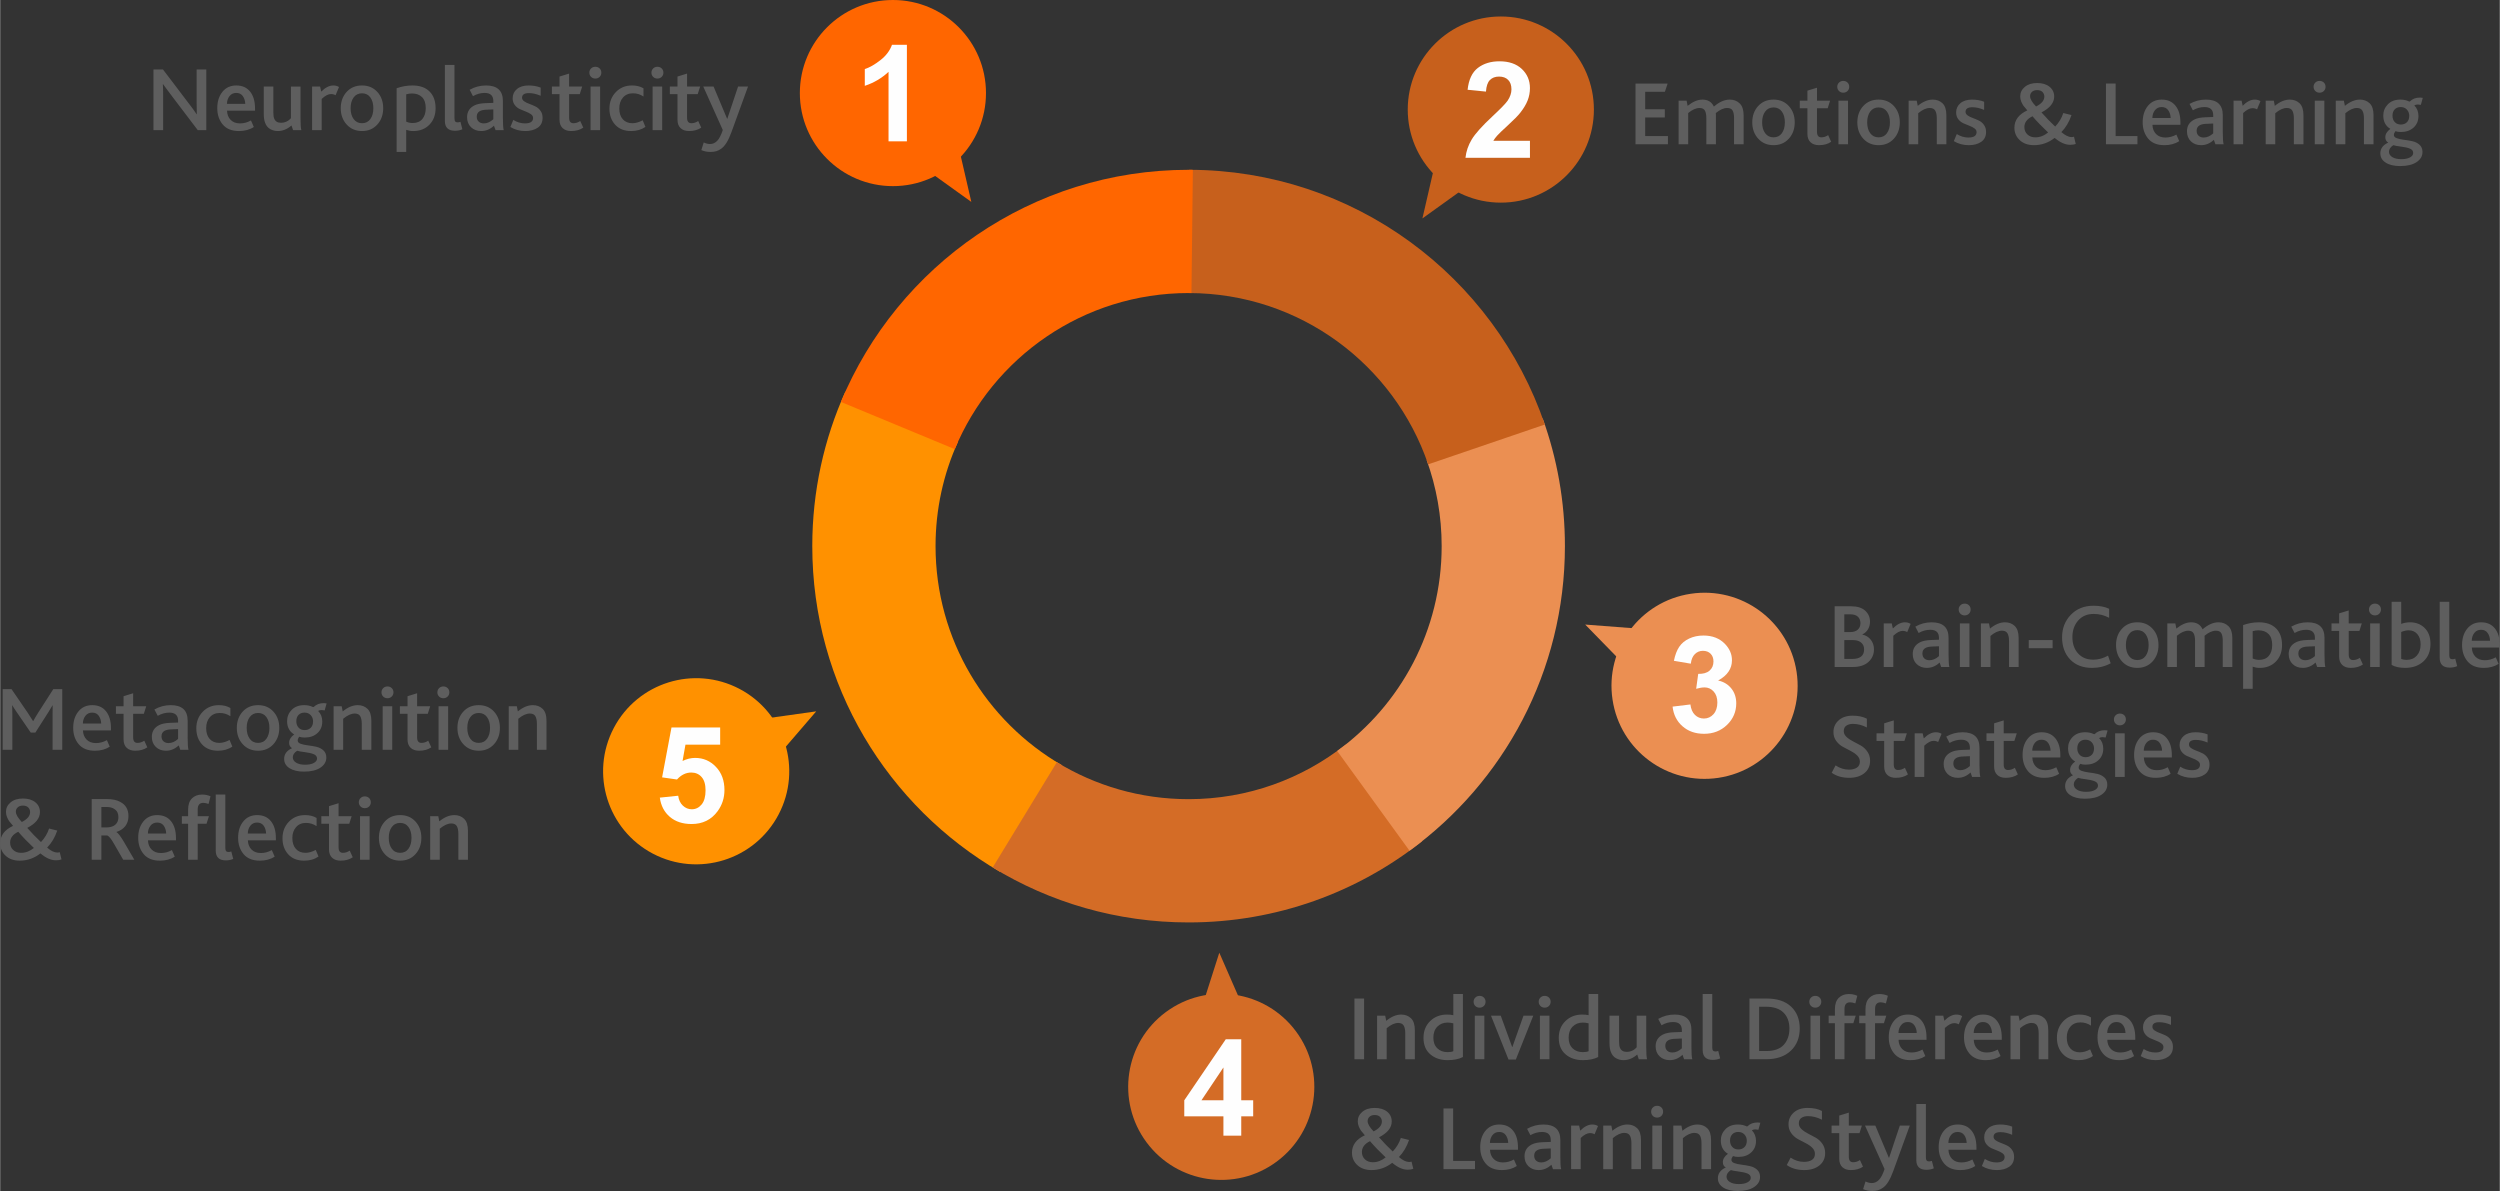 <?xml version="1.0" encoding="UTF-8"?>
<!-- Creator: CorelDRAW -->
<svg xmlns="http://www.w3.org/2000/svg" xmlns:xlink="http://www.w3.org/1999/xlink" xmlns:xodm="http://www.corel.com/coreldraw/odm/2003" xml:space="preserve" width="1864px" height="888px" version="1.0" style="shape-rendering:geometricPrecision; text-rendering:geometricPrecision; image-rendering:optimizeQuality; fill-rule:evenodd; clip-rule:evenodd" viewBox="0 0 1637.31 780.12">
 <rect x="0" y="0" width="1637.31" height="780.12" fill="#333333" stroke="none"/>
 <defs>
  <style type="text/css">
   <![CDATA[
    .fil3 {fill:#C7601C}
    .fil6 {fill:#C7601C}
    .fil1 {fill:#D46C26}
    .fil8 {fill:#D46C26}
    .fil2 {fill:#EB8F52}
    .fil7 {fill:#EB8F52}
    .fil4 {fill:#FF6600}
    .fil5 {fill:#FF6600}
    .fil0 {fill:#FF9100}
    .fil9 {fill:#FF9100}
    .fil10 {fill:#FEFEFE;fill-rule:nonzero}
    .fil11 {fill:#5E5E5E;fill-rule:nonzero}
   ]]>
  </style>
 </defs>
 <g id="Layer_x0020_1">
  <path class="fil0" d="M654.9 571.06c-73.52,-42.66 -122.96,-122.23 -122.96,-213.35 0,-36.07 7.75,-70.34 21.68,-101.22l73.64 33.15c-9.37,20.77 -14.58,43.81 -14.58,68.07 0,61.28 33.25,114.78 82.68,143.47l-40.46 69.88z"></path>
  <path class="fil1" d="M931.36 551.04c-42.03,33.29 -95.15,53.17 -152.92,53.17 -47.01,0 -90.95,-13.16 -128.33,-36l42.03 -68.95c25.14,15.36 54.68,24.21 86.3,24.21 38.85,0 74.57,-13.37 102.83,-35.75l50.09 63.32z"></path>
  <path class="fil2" d="M1010.37 274.07c9.42,26.12 14.56,54.28 14.56,83.64 0,82.06 -40.1,154.74 -101.77,199.55l-47.4 -65.36c41.47,-30.13 68.44,-79.01 68.44,-134.19 0,-19.74 -3.46,-38.68 -9.8,-56.24l75.97 -27.4z"></path>
  <path class="fil3" d="M778.75 111.22c108.13,0.13 199.94,69.89 233.02,166.85l-76.42 26.09c-22.25,-65.2 -83.99,-112.11 -156.71,-112.2l0.11 -80.74z"></path>
  <path class="fil4" d="M778.44 111.22c0.93,0 1.86,0.02 2.79,0.03l-0.92 80.73c-0.62,-0.01 -1.25,-0.03 -1.87,-0.03 -69.05,0 -128.23,42.23 -153.15,102.26l-74.6 -30.94c37.06,-89.27 125.07,-152.05 227.75,-152.05z"></path>
  <path class="fil5" d="M584.76 0c33.67,0 60.96,27.29 60.96,60.96 0,33.67 -27.29,60.96 -60.96,60.96 -33.67,0 -60.96,-27.29 -60.96,-60.96 0,-33.67 27.29,-60.96 60.96,-60.96z"></path>
  <path class="fil6" d="M982.95 10.8c-33.67,0 -60.97,27.3 -60.97,60.97 0,33.66 27.3,60.96 60.97,60.96 33.67,0 60.96,-27.3 60.96,-60.96 0,-33.67 -27.29,-60.97 -60.96,-60.97z"></path>
  <path class="fil7" d="M1176.68 440.09c-5.04,-33.29 -36.11,-56.19 -69.4,-51.15 -33.29,5.03 -56.19,36.1 -51.15,69.39 5.03,33.29 36.1,56.19 69.39,51.16 33.29,-5.04 56.2,-36.11 51.16,-69.4z"></path>
  <path class="fil8" d="M836.18 760.85c27.03,-20.08 32.67,-58.26 12.59,-85.29 -20.07,-27.03 -58.26,-32.67 -85.29,-12.59 -27.03,20.07 -32.66,58.26 -12.59,85.28 20.08,27.03 58.26,32.67 85.29,12.6z"></path>
  <path class="fil9" d="M427.55 559.17c29.81,15.65 66.66,4.18 82.31,-25.63 15.66,-29.81 4.18,-66.66 -25.62,-82.32 -29.81,-15.65 -66.67,-4.18 -82.32,25.63 -15.65,29.81 -4.18,66.66 25.63,82.32z"></path>
  <path class="fil10" d="M593.92 92.58l-12.03 0 0 -45.52c-4.4,4.12 -9.58,7.18 -15.55,9.16l0 -10.98c3.15,-1.02 6.56,-2.97 10.23,-5.85 3.69,-2.87 6.21,-6.22 7.58,-10.04l9.77 0 0 63.23z"></path>
  <path class="fil10" d="M1002.03 92.23l0 11.15 -42.24 0c0.45,-4.24 1.82,-8.25 4.11,-12.04 2.28,-3.79 6.8,-8.83 13.54,-15.11 5.43,-5.06 8.75,-8.5 9.98,-10.3 1.65,-2.49 2.49,-4.95 2.49,-7.4 0,-2.69 -0.72,-4.75 -2.17,-6.2 -1.43,-1.45 -3.42,-2.17 -5.95,-2.17 -2.52,0 -4.51,0.76 -6.01,2.28 -1.47,1.51 -2.32,4.03 -2.56,7.56l-12.03 -1.2c0.72,-6.65 2.96,-11.42 6.73,-14.32 3.78,-2.88 8.49,-4.33 14.16,-4.33 6.2,0 11.08,1.68 14.64,5.03 3.54,3.36 5.31,7.53 5.31,12.52 0,2.84 -0.51,5.53 -1.52,8.11 -1.01,2.56 -2.62,5.24 -4.83,8.05 -1.45,1.87 -4.1,4.55 -7.91,8.05 -3.82,3.5 -6.23,5.81 -7.24,6.97 -1.03,1.14 -1.85,2.27 -2.48,3.35l23.98 0z"></path>
  <path class="fil10" d="M1095.45 462.85l11.68 -1.42c0.36,2.98 1.36,5.27 2.98,6.85 1.63,1.58 3.59,2.37 5.89,2.37 2.47,0 4.55,-0.95 6.25,-2.84 1.68,-1.89 2.53,-4.44 2.53,-7.66 0,-3.03 -0.81,-5.44 -2.43,-7.21 -1.63,-1.77 -3.6,-2.67 -5.94,-2.67 -1.54,0 -3.37,0.31 -5.51,0.91l1.34 -9.78c3.24,0.09 5.72,-0.63 7.43,-2.13 1.71,-1.5 2.56,-3.5 2.56,-6.01 0,-2.12 -0.63,-3.8 -1.89,-5.07 -1.25,-1.26 -2.92,-1.89 -5.02,-1.89 -2.06,0 -3.82,0.71 -5.27,2.15 -1.46,1.43 -2.34,3.53 -2.66,6.28l-11.07 -1.89c0.78,-3.84 1.94,-6.89 3.5,-9.19 1.55,-2.29 3.73,-4.09 6.52,-5.4 2.78,-1.31 5.91,-1.96 9.36,-1.96 5.92,0 10.66,1.88 14.23,5.67 2.94,3.11 4.42,6.62 4.42,10.53 0,5.53 -3.01,9.97 -9.06,13.26 3.6,0.78 6.47,2.5 8.64,5.2 2.15,2.69 3.23,5.94 3.23,9.75 0,5.51 -2.02,10.23 -6.04,14.12 -4.03,3.89 -9.03,5.84 -15.04,5.84 -5.67,0 -10.39,-1.64 -14.12,-4.93 -3.75,-3.28 -5.91,-7.57 -6.51,-12.88z"></path>
  <path class="fil10" d="M801.24 743.88l0 -12.65 -25.64 0 0 -10.5 27.19 -40 10.13 0 0 39.96 7.82 0 0 10.54 -7.82 0 0 12.65 -11.68 0zm0 -23.19l0 -21.47 -14.37 21.47 14.37 0z"></path>
  <path class="fil10" d="M432.08 522.46l12.03 -1.24c0.35,2.72 1.36,4.89 3.05,6.48 1.7,1.6 3.64,2.39 5.85,2.39 2.52,0 4.66,-1.02 6.4,-3.09 1.74,-2.06 2.62,-5.16 2.62,-9.31 0,-3.89 -0.86,-6.8 -2.61,-8.75 -1.72,-1.95 -3.98,-2.91 -6.76,-2.91 -3.47,0 -6.59,1.52 -9.34,4.56l-9.75 -1.4 6.15 -32.67 31.88 0 0 11.24 -22.73 0 -1.9 10.7c2.68,-1.33 5.43,-2.01 8.24,-2.01 5.36,0 9.89,1.95 13.61,5.86 3.73,3.89 5.59,8.96 5.59,15.19 0,5.2 -1.51,9.82 -4.51,13.91 -4.1,5.56 -9.77,8.34 -17.03,8.34 -5.82,0 -10.56,-1.56 -14.22,-4.68 -3.67,-3.14 -5.85,-7.32 -6.57,-12.61z"></path>
  <polygon class="fil5" points="606.2,110.77 636.12,132.26 627.27,93.91 "></polygon>
  <polygon class="fil6" points="961.51,121.57 931.59,143.07 940.44,104.71 "></polygon>
  <polygon class="fil7" points="1063.95,435.47 1038.22,409.1 1077.47,412.11 "></polygon>
  <polygon class="fil8" points="787.34,659.14 798.55,624.04 814.31,660.11 "></polygon>
  <polygon class="fil9" points="498.03,471.07 534.51,465.95 508.85,495.79 "></polygon>
  <path class="fil11" d="M135.02 85.23l-5.61 0 -17.85 -23.52c-0.08,-0.12 -1.71,-2.31 -4.88,-6.58l-0.13 0c0.13,1.73 0.19,3.86 0.19,6.4l0 23.7 -6.34 0 0 -39.75 6.22 0 17.18 22.62c2.02,2.58 3.64,4.83 4.89,6.76l0.12 0c-0.08,-2.82 -0.12,-5.09 -0.12,-6.82l0 -22.56 6.33 0 0 39.75zm31.91 -12.72l-18.34 0c0.08,2.49 0.88,4.5 2.38,6.03 1.51,1.52 3.55,2.29 6.13,2.29 2.49,0 4.88,-0.65 7.17,-1.93l1.87 4.28c-2.69,1.77 -5.93,2.65 -9.71,2.65 -4.7,0 -8.25,-1.42 -10.64,-4.28 -2.39,-2.85 -3.59,-6.41 -3.59,-10.67 0,-4.39 1.13,-7.96 3.38,-10.74 2.25,-2.77 5.28,-4.16 9.1,-4.16 3.86,0 6.87,1.34 9.02,4.01 2.15,2.67 3.23,6.34 3.23,11.01l0 1.51zm-18.4 -4.47l12 0c-0.08,-2.01 -0.61,-3.71 -1.59,-5.09 -0.99,-1.39 -2.43,-2.09 -4.32,-2.09 -1.85,0 -3.31,0.7 -4.4,2.09 -1.08,1.38 -1.65,3.08 -1.69,5.09zm33.24 17.79c-1.69,0 -3.31,-0.42 -4.86,-1.26 -1.55,-0.85 -2.68,-2.25 -3.41,-4.22 -0.56,-1.45 -0.84,-3.36 -0.84,-5.73l0 -17.92 6.27 0 0 17.07c0,1.69 0.18,2.98 0.54,3.86 0.73,1.85 2.19,2.78 4.41,2.78 2.65,0 4.84,-1.01 6.57,-3.02l0 -20.69 6.27 0 0 20.63c0,3.98 0.18,6.61 0.55,7.9l-5.43 0 -1.03 -3.07c-2.73,2.45 -5.75,3.67 -9.04,3.67zm22.55 -0.6l0 -28.53 5.25 0 0.72 3.32c2.66,-2.69 5.29,-4.04 7.91,-4.04 1.44,0 2.69,0.34 3.73,1.02l-2.23 5.37c-0.92,-0.52 -1.93,-0.78 -3.01,-0.78 -1.77,0 -3.8,1.06 -6.1,3.19l0 20.45 -6.27 0zm42.7 -3.65c-2.57,2.84 -5.91,4.25 -10.01,4.25 -4.1,0 -7.45,-1.41 -10.04,-4.25 -2.59,-2.83 -3.89,-6.4 -3.89,-10.7 0,-4.31 1.29,-7.86 3.86,-10.68 2.57,-2.81 5.93,-4.22 10.07,-4.22 4.1,0 7.44,1.41 10.01,4.22 2.58,2.82 3.86,6.37 3.86,10.68 0,4.3 -1.28,7.87 -3.86,10.7zm-15.5 -3.59c1.33,1.81 3.16,2.72 5.49,2.72 2.33,0 4.15,-0.91 5.46,-2.72 1.31,-1.81 1.96,-4.18 1.96,-7.11 0,-2.9 -0.65,-5.25 -1.96,-7.06 -1.31,-1.81 -3.13,-2.71 -5.46,-2.71 -2.33,0 -4.16,0.9 -5.49,2.71 -1.32,1.81 -1.99,4.16 -1.99,7.06 0,2.93 0.67,5.3 1.99,7.11zm28.17 21.53l0 -41.73c3.42,-1.21 6.86,-1.81 10.31,-1.81 4.87,0 8.62,1.32 11.25,3.95 2.64,2.63 3.95,6.28 3.95,10.95 0,4.46 -1.36,8.07 -4.07,10.82 -2.71,2.76 -6.24,4.13 -10.58,4.13 -1.57,0 -3.1,-0.26 -4.59,-0.78l0 14.47 -6.27 0zm6.27 -19.84c1.33,0.6 2.72,0.91 4.16,0.91 2.78,0 4.91,-0.88 6.4,-2.63 1.48,-1.75 2.23,-4.13 2.23,-7.14 0,-3.18 -0.81,-5.57 -2.41,-7.18 -1.61,-1.61 -3.8,-2.41 -6.58,-2.41 -1.33,0 -2.59,0.18 -3.8,0.54l0 17.91zm25.33 -0.48l0 -36.67 6.28 0 0 34.92c0,1.01 0.17,1.71 0.51,2.11 0.34,0.4 0.87,0.6 1.6,0.6 0.48,0 1.08,-0.12 1.81,-0.36l1.26 4.89c-1.44,0.64 -3.07,0.96 -4.88,0.96 -4.38,0 -6.58,-2.15 -6.58,-6.45zm33.18 6.03l-1.03 -2.89c-2.49,2.33 -5.27,3.49 -8.32,3.49 -2.74,0 -4.97,-0.83 -6.7,-2.5 -1.73,-1.67 -2.59,-3.85 -2.59,-6.54 0,-3.54 1.59,-6.11 4.76,-7.72 1.69,-0.89 4.13,-1.39 7.3,-1.51l5.13 -0.18 0 -1.21c0,-3.54 -1.91,-5.31 -5.73,-5.31 -2.61,0 -5.15,0.71 -7.6,2.12l-2.17 -4.17c3.3,-1.89 6.87,-2.83 10.73,-2.83 7.36,0 11.04,3.4 11.04,10.19l0 10.98c0,4.1 0.18,6.79 0.54,8.08l-5.36 0zm-1.45 -13.57l-4.28 0.18c-2.01,0.04 -3.54,0.36 -4.59,0.97 -1.32,0.72 -1.99,1.93 -1.99,3.62 0,1.36 0.42,2.44 1.27,3.22 0.84,0.79 1.97,1.18 3.38,1.18 2.13,0 4.2,-0.91 6.21,-2.72l0 -6.45zm11.16 11.52l1.93 -4.64c2.41,1.52 4.94,2.29 7.6,2.29 3.57,0 5.36,-1.19 5.36,-3.56 0,-0.97 -0.46,-1.78 -1.38,-2.44 -0.93,-0.67 -2.04,-1.24 -3.35,-1.72 -1.31,-0.48 -2.61,-1.03 -3.92,-1.63 -1.31,-0.6 -2.42,-1.5 -3.35,-2.68 -0.92,-1.19 -1.39,-2.67 -1.39,-4.44 0,-2.45 0.94,-4.46 2.81,-6.03 1.87,-1.57 4.41,-2.35 7.63,-2.35 2.89,0 5.53,0.46 7.9,1.39l0 5.36c-2.69,-1.16 -5.25,-1.75 -7.66,-1.75 -3.02,0 -4.52,1.01 -4.52,3.02 0,0.93 0.46,1.71 1.38,2.35 0.93,0.65 2.05,1.21 3.38,1.69 1.33,0.48 2.64,1.04 3.95,1.66 1.31,0.62 2.42,1.57 3.35,2.84 0.92,1.26 1.39,2.8 1.39,4.61 0,2.89 -1.07,5.07 -3.2,6.51 -2.13,1.45 -4.83,2.17 -8.08,2.17 -3.66,0 -6.94,-0.88 -9.83,-2.65zm39.8 2.65c-2.37,0 -4.23,-0.64 -5.58,-1.93 -1.34,-1.28 -2.02,-3.09 -2.02,-5.42l0 -16.83 -5 0 0 -4.95 5 0 0 -6.57 6.28 -1.93 0 8.5 8.56 0 -1.57 4.95 -6.99 0 0 15.44c0,2.41 0.94,3.62 2.83,3.62 1.57,0 3.06,-0.49 4.46,-1.45l1.99 4.34c-2.13,1.49 -4.78,2.23 -7.96,2.23zm12.73 -0.6l0 -28.53 6.27 0 0 28.53 -6.27 0zm5.94 -34.89c-0.74,0.74 -1.68,1.12 -2.8,1.12 -1.13,0 -2.07,-0.38 -2.81,-1.12 -0.74,-0.74 -1.12,-1.66 -1.12,-2.74 0,-1.09 0.38,-2 1.12,-2.75 0.74,-0.74 1.68,-1.11 2.81,-1.11 1.12,0 2.06,0.36 2.8,1.08 0.74,0.72 1.12,1.65 1.12,2.78 0,1.08 -0.38,2 -1.12,2.74zm20.6 35.49c-4.43,0 -7.89,-1.37 -10.41,-4.13 -2.51,-2.75 -3.77,-6.26 -3.77,-10.52 0,-4.34 1.4,-7.96 4.2,-10.86 2.79,-2.89 6.32,-4.34 10.58,-4.34 2.94,0 5.45,0.62 7.54,1.87l0 5.37c-2.09,-1.41 -4.4,-2.11 -6.94,-2.11 -2.73,0 -4.9,0.92 -6.51,2.77 -1.61,1.85 -2.41,4.22 -2.41,7.12 0,3.05 0.77,5.44 2.32,7.14 1.55,1.71 3.63,2.57 6.24,2.57 2.13,0 4.38,-0.65 6.76,-1.93l1.81 4.34c-2.62,1.81 -5.75,2.71 -9.41,2.71zm14.11 -0.6l0 -28.53 6.27 0 0 28.53 -6.27 0zm5.94 -34.89c-0.74,0.74 -1.68,1.12 -2.8,1.12 -1.13,0 -2.06,-0.38 -2.81,-1.12 -0.74,-0.74 -1.11,-1.66 -1.11,-2.74 0,-1.09 0.37,-2 1.11,-2.75 0.75,-0.74 1.68,-1.11 2.81,-1.11 1.12,0 2.06,0.36 2.8,1.08 0.74,0.72 1.12,1.65 1.12,2.78 0,1.08 -0.38,2 -1.12,2.74zm17.94 35.49c-2.37,0 -4.23,-0.64 -5.58,-1.93 -1.34,-1.28 -2.01,-3.09 -2.01,-5.42l0 -16.83 -5.01 0 0 -4.95 5.01 0 0 -6.57 6.27 -1.93 0 8.5 8.56 0 -1.57 4.95 -6.99 0 0 15.44c0,2.41 0.94,3.62 2.83,3.62 1.57,0 3.06,-0.49 4.47,-1.45l1.99 4.34c-2.14,1.49 -4.79,2.23 -7.97,2.23zm38.6 -29.13l-10.85 29.86c-1.01,2.77 -2.06,5.05 -3.17,6.84 -1.1,1.79 -2.26,3.11 -3.47,3.95 -1.2,0.85 -2.34,1.42 -3.4,1.72 -1.07,0.3 -2.31,0.45 -3.71,0.45 -2.17,0 -4.17,-0.4 -5.97,-1.2l1.56 -5.01c1.45,0.69 2.84,1.03 4.17,1.03 1.76,0 3.32,-0.71 4.67,-2.11 1.35,-1.41 2.56,-3.76 3.65,-7.06l-12.79 -28.47 6.76 0 8.86 21.11 0.12 0 7.06 -21.11 6.51 0z"></path>
  <path class="fil11" d="M1071.18 94.49l0 -39.75 21.04 0 -1.8 5.37 -12.91 0 0 11.46 12.85 0 0 5.37 -12.85 0 0 12.18 14.9 0 0 5.37 -21.23 0zm28.22 0l0 -28.53 5.25 0 0.66 3.38c3.38,-2.73 6.62,-4.1 9.71,-4.1 3.58,0 6.07,1.53 7.48,4.58 3.54,-3.05 7,-4.58 10.38,-4.58 2.65,0 4.83,0.83 6.54,2.5 1.71,1.67 2.56,4.25 2.56,7.75l0 19 -6.27 0 0 -17.25c0,-2.09 -0.31,-3.7 -0.93,-4.82 -0.63,-1.13 -1.82,-1.69 -3.59,-1.69 -2.25,0 -4.73,1.1 -7.42,3.31 0.04,0.25 0.06,0.69 0.06,1.33l0 19.12 -6.27 0 0 -17.19c0,-2.09 -0.32,-3.71 -0.94,-4.85 -0.62,-1.15 -1.8,-1.72 -3.53,-1.72 -2.29,0 -4.76,1.1 -7.42,3.31l0 20.45 -6.27 0zm72.2 -3.65c-2.58,2.84 -5.91,4.25 -10.02,4.25 -4.1,0 -7.44,-1.41 -10.04,-4.25 -2.59,-2.83 -3.89,-6.4 -3.89,-10.7 0,-4.31 1.29,-7.86 3.86,-10.68 2.58,-2.81 5.93,-4.22 10.07,-4.22 4.11,0 7.44,1.41 10.02,4.22 2.57,2.82 3.86,6.37 3.86,10.68 0,4.3 -1.29,7.87 -3.86,10.7zm-15.5 -3.59c1.32,1.81 3.15,2.72 5.48,2.72 2.34,0 4.16,-0.91 5.46,-2.72 1.31,-1.81 1.96,-4.18 1.96,-7.11 0,-2.9 -0.65,-5.25 -1.96,-7.06 -1.3,-1.81 -3.12,-2.71 -5.46,-2.71 -2.33,0 -4.16,0.9 -5.48,2.71 -1.33,1.81 -1.99,4.16 -1.99,7.06 0,2.93 0.66,5.3 1.99,7.11zm35.28 7.84c-2.37,0 -4.23,-0.64 -5.58,-1.93 -1.35,-1.28 -2.02,-3.09 -2.02,-5.42l0 -16.83 -5.01 0 0 -4.95 5.01 0 0 -6.57 6.27 -1.93 0 8.5 8.57 0 -1.57 4.95 -7 0 0 15.44c0,2.41 0.95,3.62 2.84,3.62 1.57,0 3.05,-0.49 4.46,-1.45l1.99 4.34c-2.13,1.49 -4.78,2.23 -7.96,2.23zm12.73 -0.6l0 -28.53 6.27 0 0 28.53 -6.27 0zm5.94 -34.89c-0.75,0.74 -1.68,1.12 -2.81,1.12 -1.12,0 -2.06,-0.38 -2.8,-1.12 -0.75,-0.74 -1.12,-1.66 -1.12,-2.74 0,-1.09 0.37,-2 1.12,-2.75 0.74,-0.74 1.68,-1.11 2.8,-1.11 1.13,0 2.06,0.36 2.81,1.08 0.74,0.72 1.11,1.65 1.11,2.78 0,1.08 -0.37,2 -1.11,2.74zm30.36 31.24c-2.57,2.84 -5.91,4.25 -10.01,4.25 -4.1,0 -7.45,-1.41 -10.04,-4.25 -2.59,-2.83 -3.89,-6.4 -3.89,-10.7 0,-4.31 1.29,-7.86 3.86,-10.68 2.57,-2.81 5.93,-4.22 10.07,-4.22 4.1,0 7.44,1.41 10.01,4.22 2.58,2.82 3.87,6.37 3.87,10.68 0,4.3 -1.29,7.87 -3.87,10.7zm-15.5 -3.59c1.33,1.81 3.16,2.72 5.49,2.72 2.34,0 4.15,-0.91 5.46,-2.72 1.31,-1.81 1.96,-4.18 1.96,-7.11 0,-2.9 -0.65,-5.25 -1.96,-7.06 -1.31,-1.81 -3.12,-2.71 -5.46,-2.71 -2.33,0 -4.16,0.9 -5.49,2.71 -1.32,1.81 -1.99,4.16 -1.99,7.06 0,2.93 0.67,5.3 1.99,7.11zm25.15 7.24l0 -28.53 5.31 0 0.67 3.38c3.33,-2.73 6.61,-4.1 9.83,-4.1 2.57,0 4.7,0.8 6.39,2.41 1.69,1.61 2.53,4.22 2.53,7.84l0 19 -6.27 0 0 -17.01c0,-2.13 -0.33,-3.79 -0.99,-4.97 -0.67,-1.19 -1.88,-1.78 -3.65,-1.78 -2.3,0 -4.81,1.14 -7.54,3.43l0 20.33 -6.28 0zm29.62 -2.05l1.93 -4.64c2.41,1.52 4.94,2.29 7.6,2.29 3.58,0 5.37,-1.19 5.37,-3.56 0,-0.97 -0.47,-1.78 -1.39,-2.44 -0.93,-0.67 -2.04,-1.24 -3.35,-1.72 -1.31,-0.48 -2.61,-1.03 -3.92,-1.63 -1.31,-0.6 -2.42,-1.5 -3.35,-2.68 -0.92,-1.19 -1.38,-2.67 -1.38,-4.44 0,-2.45 0.93,-4.46 2.8,-6.03 1.87,-1.57 4.41,-2.35 7.63,-2.35 2.9,0 5.53,0.46 7.9,1.39l0 5.36c-2.69,-1.16 -5.25,-1.75 -7.66,-1.75 -3.01,0 -4.52,1.01 -4.52,3.02 0,0.93 0.46,1.71 1.39,2.35 0.92,0.65 2.05,1.21 3.37,1.69 1.33,0.48 2.65,1.04 3.95,1.66 1.31,0.62 2.43,1.57 3.35,2.84 0.93,1.26 1.39,2.8 1.39,4.61 0,2.89 -1.07,5.07 -3.2,6.51 -2.13,1.45 -4.82,2.17 -8.08,2.17 -3.66,0 -6.94,-0.88 -9.83,-2.65zm66.04 -2.11c-4.06,3.18 -8.58,4.76 -13.57,4.76 -3.82,0 -6.91,-1.08 -9.26,-3.25 -2.35,-2.17 -3.53,-4.89 -3.53,-8.15 0,-4.98 2.82,-8.78 8.45,-11.39 -1.17,-1.33 -2,-2.34 -2.51,-3.02 -0.5,-0.68 -0.98,-1.58 -1.44,-2.68 -0.46,-1.11 -0.7,-2.27 -0.7,-3.47 0,-2.45 1.01,-4.53 3.02,-6.21 2.01,-1.69 4.7,-2.54 8.08,-2.54 3.42,0 6.13,0.83 8.14,2.48 2.01,1.64 3.02,3.78 3.02,6.39 0,4.06 -2.77,7.52 -8.32,10.37 2.93,3.34 5.93,6.44 8.98,9.29 2.5,-2.65 4.27,-5.61 5.31,-8.87l5.37 1.33c-1.53,4.51 -3.74,8.22 -6.64,11.16 2.5,2.17 4.73,3.26 6.7,3.26 0.48,0 1,-0.08 1.57,-0.25l1.14 4.71c-0.96,0.4 -2.19,0.6 -3.68,0.6 -3.17,0 -6.55,-1.51 -10.13,-4.52zm-12.66 -0.36c2.97,0 5.77,-1.07 8.38,-3.2 -3.9,-3.66 -7.32,-7.2 -10.25,-10.61 -3.54,1.72 -5.31,4.1 -5.31,7.11 0,1.93 0.66,3.53 1.99,4.8 1.32,1.26 3.05,1.9 5.19,1.9zm0.48 -20.21c3.62,-1.81 5.43,-3.98 5.43,-6.51 0,-1.13 -0.4,-2.11 -1.18,-2.96 -0.78,-0.84 -1.96,-1.26 -3.53,-1.26 -1.49,0 -2.63,0.39 -3.44,1.17 -0.8,0.79 -1.2,1.72 -1.2,2.81 0,1.77 1.3,4.02 3.92,6.75zm45.78 24.73l0 -39.75 6.33 0 0 34.38 14.29 0 0 5.37 -20.62 0zm48.79 -12.72l-18.34 0c0.08,2.49 0.88,4.5 2.39,6.03 1.5,1.52 3.54,2.29 6.12,2.29 2.49,0 4.88,-0.65 7.18,-1.93l1.86 4.28c-2.69,1.77 -5.93,2.65 -9.71,2.65 -4.7,0 -8.25,-1.42 -10.64,-4.28 -2.39,-2.85 -3.59,-6.41 -3.59,-10.67 0,-4.39 1.13,-7.96 3.38,-10.74 2.25,-2.77 5.29,-4.16 9.11,-4.16 3.86,0 6.86,1.34 9.01,4.01 2.15,2.67 3.23,6.34 3.23,11.01l0 1.51zm-18.4 -4.47l12.01 0c-0.08,-2.01 -0.62,-3.71 -1.6,-5.09 -0.99,-1.39 -2.42,-2.09 -4.31,-2.09 -1.85,0 -3.32,0.7 -4.41,2.09 -1.08,1.38 -1.65,3.08 -1.69,5.09zm41.32 17.19l-1.03 -2.89c-2.49,2.33 -5.26,3.49 -8.32,3.49 -2.73,0 -4.97,-0.83 -6.7,-2.5 -1.72,-1.67 -2.59,-3.85 -2.59,-6.54 0,-3.54 1.59,-6.11 4.77,-7.72 1.68,-0.89 4.12,-1.39 7.29,-1.51l5.13 -0.18 0 -1.21c0,-3.54 -1.91,-5.31 -5.73,-5.31 -2.61,0 -5.15,0.71 -7.6,2.12l-2.17 -4.17c3.3,-1.89 6.88,-2.83 10.74,-2.83 7.35,0 11.03,3.4 11.03,10.19l0 10.98c0,4.1 0.18,6.79 0.55,8.08l-5.37 0zm-1.45 -13.57l-4.28 0.18c-2.01,0.04 -3.54,0.36 -4.59,0.97 -1.32,0.72 -1.99,1.93 -1.99,3.62 0,1.36 0.43,2.44 1.27,3.22 0.85,0.79 1.97,1.18 3.38,1.18 2.13,0 4.2,-0.91 6.21,-2.72l0 -6.45zm13.33 13.57l0 -28.53 5.25 0 0.72 3.32c2.65,-2.69 5.29,-4.04 7.9,-4.04 1.45,0 2.7,0.34 3.74,1.02l-2.23 5.37c-0.93,-0.52 -1.93,-0.78 -3.02,-0.78 -1.77,0 -3.8,1.06 -6.09,3.19l0 20.45 -6.27 0zm21.05 0l0 -28.53 5.31 0 0.66 3.38c3.34,-2.73 6.61,-4.1 9.83,-4.1 2.57,0 4.7,0.8 6.39,2.41 1.69,1.61 2.54,4.22 2.54,7.84l0 19 -6.28 0 0 -17.01c0,-2.13 -0.33,-3.79 -0.99,-4.97 -0.66,-1.19 -1.88,-1.78 -3.65,-1.78 -2.29,0 -4.81,1.14 -7.54,3.43l0 20.33 -6.27 0zm32.14 0l0 -28.53 6.28 0 0 28.53 -6.28 0zm5.95 -34.89c-0.75,0.74 -1.68,1.12 -2.81,1.12 -1.12,0 -2.06,-0.38 -2.8,-1.12 -0.75,-0.74 -1.12,-1.66 -1.12,-2.74 0,-1.09 0.37,-2 1.12,-2.75 0.74,-0.74 1.68,-1.11 2.8,-1.11 1.13,0 2.06,0.36 2.81,1.08 0.74,0.72 1.11,1.65 1.11,2.78 0,1.08 -0.37,2 -1.11,2.74zm7.81 34.89l0 -28.53 5.3 0 0.67 3.38c3.34,-2.73 6.61,-4.1 9.83,-4.1 2.57,0 4.7,0.8 6.39,2.41 1.69,1.61 2.54,4.22 2.54,7.84l0 19 -6.28 0 0 -17.01c0,-2.13 -0.33,-3.79 -0.99,-4.97 -0.67,-1.19 -1.88,-1.78 -3.65,-1.78 -2.29,0 -4.81,1.14 -7.54,3.43l0 20.33 -6.27 0zm42.22 14.29c-4.02,0 -7.2,-0.75 -9.53,-2.26 -2.34,-1.5 -3.5,-3.53 -3.5,-6.06 0,-3.13 1.73,-5.49 5.19,-7.06 -1.29,-0.72 -1.93,-1.88 -1.93,-3.49 0,-2.01 1.1,-3.84 3.31,-5.49 -3.09,-1.85 -4.64,-4.77 -4.64,-8.75 0,-2.85 1,-5.3 3.01,-7.35 2.01,-2.06 4.75,-3.08 8.21,-3.08 2.13,0 4,0.4 5.61,1.21 0.2,0.12 0.42,0.1 0.66,-0.06 1.65,-1.65 3.84,-2.48 6.57,-2.48 0.49,0 1.09,0.06 1.81,0.18l-1.26 4.59c-0.89,-0.16 -1.55,-0.24 -1.99,-0.24 -0.89,0 -1.65,0.2 -2.3,0.6 1.81,1.85 2.72,4.16 2.72,6.94 0,3.13 -1.07,5.66 -3.2,7.59 -2.13,1.93 -4.9,2.9 -8.32,2.9 -1.41,0 -2.6,-0.18 -3.56,-0.54 -0.68,0.88 -1.03,1.71 -1.03,2.47 0,0.96 0.65,1.68 1.93,2.14 1.29,0.46 2.85,0.8 4.68,1.03 1.83,0.22 3.67,0.53 5.52,0.93 1.85,0.4 3.41,1.19 4.7,2.35 1.29,1.17 1.93,2.74 1.93,4.71 0,2.69 -1.28,4.9 -3.86,6.63 -2.57,1.73 -6.15,2.59 -10.73,2.59zm0.72 -4.52c2.37,0 4.26,-0.38 5.67,-1.14 1.41,-0.77 2.11,-1.73 2.11,-2.9 0,-1.33 -0.71,-2.28 -2.14,-2.86 -1.43,-0.59 -3.37,-1.03 -5.82,-1.33 -2.45,-0.3 -4.14,-0.61 -5.07,-0.94 -1.89,1.25 -2.83,2.68 -2.83,4.29 0,1.48 0.73,2.67 2.2,3.55 1.47,0.89 3.43,1.33 5.88,1.33zm-0.3 -22.68c1.61,0 2.92,-0.5 3.95,-1.5 1.02,-1.01 1.54,-2.42 1.54,-4.23 0,-1.6 -0.52,-2.96 -1.54,-4.07 -1.03,-1.1 -2.38,-1.66 -4.07,-1.66 -1.61,0 -2.91,0.51 -3.89,1.51 -0.99,1.01 -1.48,2.39 -1.48,4.16 0,1.69 0.49,3.08 1.48,4.17 0.98,1.08 2.32,1.62 4.01,1.62z"></path>
  <path class="fil11" d="M1201.61 436.88l0 -39.75 10.86 0c4.02,0 7.07,0.97 9.17,2.9 2.09,1.93 3.13,4.32 3.13,7.17 0,1.85 -0.44,3.52 -1.32,5.01 -0.89,1.49 -2.12,2.59 -3.68,3.32l0 0.12c2.33,0.52 4.18,1.67 5.54,3.43 1.37,1.77 2.06,3.84 2.06,6.22 0,3.33 -1.21,6.1 -3.62,8.29 -2.42,2.19 -5.81,3.29 -10.2,3.29l-11.94 0zm6.33 -5.25l5.07 0c5.27,0 7.9,-2.09 7.9,-6.27 0,-1.89 -0.65,-3.38 -1.96,-4.47 -1.31,-1.08 -3.06,-1.62 -5.28,-1.62l-5.73 0 0 12.36zm0 -17.61l3.74 0c2.22,0 3.9,-0.52 5.07,-1.57 1.17,-1.05 1.75,-2.47 1.75,-4.28 0,-1.77 -0.56,-3.18 -1.69,-4.22 -1.12,-1.05 -2.83,-1.57 -5.13,-1.57l-3.74 0 0 11.64zm25.82 22.86l0 -28.53 5.25 0 0.72 3.32c2.65,-2.7 5.29,-4.05 7.9,-4.05 1.45,0 2.69,0.35 3.74,1.03l-2.23 5.37c-0.93,-0.52 -1.93,-0.79 -3.02,-0.79 -1.77,0 -3.8,1.07 -6.09,3.2l0 20.45 -6.27 0zm37.63 0l-1.02 -2.9c-2.49,2.33 -5.27,3.5 -8.32,3.5 -2.74,0 -4.97,-0.83 -6.7,-2.5 -1.73,-1.67 -2.59,-3.85 -2.59,-6.55 0,-3.54 1.59,-6.11 4.76,-7.72 1.69,-0.88 4.12,-1.38 7.3,-1.5l5.13 -0.19 0 -1.2c0,-3.54 -1.91,-5.31 -5.73,-5.31 -2.62,0 -5.15,0.7 -7.6,2.11l-2.17 -4.16c3.29,-1.89 6.87,-2.84 10.73,-2.84 7.36,0 11.04,3.4 11.04,10.2l0 10.98c0,4.1 0.18,6.79 0.54,8.08l-5.37 0zm-1.44 -13.57l-4.29 0.18c-2.01,0.04 -3.53,0.36 -4.58,0.96 -1.33,0.73 -1.99,1.93 -1.99,3.62 0,1.37 0.42,2.44 1.27,3.23 0.84,0.78 1.97,1.17 3.37,1.17 2.14,0 4.21,-0.9 6.22,-2.71l0 -6.45zm13.69 13.57l0 -28.53 6.27 0 0 28.53 -6.27 0zm5.94 -34.89c-0.75,0.74 -1.68,1.11 -2.81,1.11 -1.12,0 -2.06,-0.37 -2.8,-1.11 -0.75,-0.75 -1.12,-1.66 -1.12,-2.75 0,-1.08 0.37,-2 1.12,-2.74 0.74,-0.75 1.68,-1.12 2.8,-1.12 1.13,0 2.06,0.36 2.81,1.09 0.74,0.72 1.11,1.65 1.11,2.77 0,1.09 -0.37,2 -1.11,2.75zm7.81 34.89l0 -28.53 5.31 0 0.66 3.38c3.34,-2.74 6.61,-4.11 9.83,-4.11 2.57,0 4.7,0.81 6.39,2.42 1.69,1.61 2.54,4.22 2.54,7.84l0 19 -6.28 0 0 -17.01c0,-2.13 -0.33,-3.79 -0.99,-4.98 -0.66,-1.18 -1.88,-1.78 -3.65,-1.78 -2.29,0 -4.81,1.15 -7.54,3.44l0 20.33 -6.27 0zm31.36 -12.31l0 -5.3 15.62 0 0 5.3 -15.62 0zm51.93 4.89l1.75 5c-3.66,2.01 -7.7,3.02 -12.12,3.02 -6.16,0 -10.98,-1.85 -14.48,-5.55 -3.5,-3.7 -5.25,-8.52 -5.25,-14.47 0,-5.87 1.91,-10.79 5.73,-14.75 3.82,-3.96 8.79,-5.94 14.9,-5.94 3.98,0 7.38,0.66 10.19,1.99l0 5.91c-3.17,-1.69 -6.53,-2.53 -10.07,-2.53 -4.3,0 -7.71,1.44 -10.22,4.34 -2.51,2.89 -3.77,6.49 -3.77,10.79 0,4.43 1.24,8.01 3.71,10.74 2.47,2.74 5.8,4.1 9.98,4.1 3.3,0 6.51,-0.88 9.65,-2.65zm29.19 3.77c-2.57,2.83 -5.91,4.25 -10.01,4.25 -4.1,0 -7.45,-1.42 -10.04,-4.25 -2.6,-2.84 -3.89,-6.41 -3.89,-10.71 0,-4.3 1.29,-7.86 3.86,-10.67 2.57,-2.82 5.93,-4.23 10.07,-4.23 4.1,0 7.44,1.41 10.01,4.23 2.58,2.81 3.86,6.37 3.86,10.67 0,4.3 -1.28,7.87 -3.86,10.71zm-15.5 -3.59c1.33,1.81 3.16,2.71 5.49,2.71 2.33,0 4.15,-0.9 5.46,-2.71 1.31,-1.81 1.96,-4.18 1.96,-7.12 0,-2.89 -0.65,-5.25 -1.96,-7.05 -1.31,-1.81 -3.13,-2.72 -5.46,-2.72 -2.33,0 -4.16,0.91 -5.49,2.72 -1.33,1.8 -1.99,4.16 -1.99,7.05 0,2.94 0.66,5.31 1.99,7.12zm25.15 7.24l0 -28.53 5.25 0 0.66 3.38c3.38,-2.74 6.62,-4.11 9.71,-4.11 3.58,0 6.07,1.53 7.48,4.59 3.54,-3.06 7,-4.59 10.38,-4.59 2.65,0 4.83,0.84 6.54,2.51 1.71,1.67 2.56,4.25 2.56,7.75l0 19 -6.27 0 0 -17.25c0,-2.09 -0.31,-3.7 -0.93,-4.83 -0.63,-1.12 -1.82,-1.69 -3.59,-1.69 -2.25,0 -4.73,1.11 -7.42,3.32 0.04,0.24 0.06,0.68 0.06,1.33l0 19.12 -6.27 0 0 -17.19c0,-2.09 -0.32,-3.71 -0.94,-4.86 -0.62,-1.14 -1.8,-1.72 -3.53,-1.72 -2.29,0 -4.76,1.11 -7.42,3.32l0 20.45 -6.27 0zm49.64 14.29l0 -41.74c3.42,-1.2 6.86,-1.81 10.31,-1.81 4.87,0 8.62,1.32 11.25,3.96 2.64,2.63 3.95,6.28 3.95,10.94 0,4.47 -1.35,8.07 -4.07,10.83 -2.71,2.75 -6.24,4.13 -10.58,4.13 -1.57,0 -3.1,-0.26 -4.59,-0.78l0 14.47 -6.27 0zm6.27 -19.84c1.33,0.6 2.72,0.9 4.16,0.9 2.78,0 4.91,-0.87 6.4,-2.62 1.49,-1.75 2.23,-4.13 2.23,-7.15 0,-3.17 -0.8,-5.57 -2.41,-7.18 -1.61,-1.6 -3.8,-2.41 -6.58,-2.41 -1.32,0 -2.59,0.18 -3.8,0.55l0 17.91zm42.22 5.55l-1.02 -2.9c-2.5,2.33 -5.27,3.5 -8.33,3.5 -2.73,0 -4.96,-0.83 -6.69,-2.5 -1.73,-1.67 -2.59,-3.85 -2.59,-6.55 0,-3.54 1.58,-6.11 4.76,-7.72 1.69,-0.88 4.12,-1.38 7.3,-1.5l5.12 -0.19 0 -1.2c0,-3.54 -1.91,-5.31 -5.73,-5.31 -2.61,0 -5.14,0.7 -7.59,2.11l-2.18 -4.16c3.3,-1.89 6.88,-2.84 10.74,-2.84 7.36,0 11.04,3.4 11.04,10.2l0 10.98c0,4.1 0.18,6.79 0.54,8.08l-5.37 0zm-1.45 -13.57l-4.28 0.18c-2.01,0.04 -3.54,0.36 -4.58,0.96 -1.33,0.73 -1.99,1.93 -1.99,3.62 0,1.37 0.42,2.44 1.26,3.23 0.85,0.78 1.98,1.17 3.38,1.17 2.13,0 4.2,-0.9 6.21,-2.71l0 -6.45zm23.47 14.17c-2.38,0 -4.24,-0.64 -5.58,-1.93 -1.35,-1.29 -2.02,-3.1 -2.02,-5.43l0 -16.83 -5.01 0 0 -4.94 5.01 0 0 -6.58 6.27 -1.92 0 8.5 8.56 0 -1.56 4.94 -7 0 0 15.44c0,2.42 0.94,3.62 2.83,3.62 1.57,0 3.06,-0.48 4.47,-1.44l1.99 4.34c-2.13,1.49 -4.79,2.23 -7.96,2.23zm12.72 -0.6l0 -28.53 6.27 0 0 28.53 -6.27 0zm5.94 -34.89c-0.74,0.74 -1.68,1.11 -2.8,1.11 -1.13,0 -2.06,-0.37 -2.81,-1.11 -0.74,-0.75 -1.11,-1.66 -1.11,-2.75 0,-1.08 0.37,-2 1.11,-2.74 0.75,-0.75 1.68,-1.12 2.81,-1.12 1.12,0 2.06,0.36 2.8,1.09 0.75,0.72 1.12,1.65 1.12,2.77 0,1.09 -0.37,2 -1.12,2.75zm16.98 35.49c-3.58,0 -6.53,-0.64 -8.86,-1.93l0 -41.37 6.27 0 0 14.47c1.93,-0.68 3.86,-1.03 5.79,-1.03 3.86,0 7.05,1.25 9.59,3.74 2.53,2.5 3.8,5.96 3.8,10.38 0,4.86 -1.55,8.7 -4.65,11.52 -3.09,2.81 -7.07,4.22 -11.94,4.22zm0.97 -5.25c2.77,0 4.99,-0.92 6.66,-2.77 1.67,-1.85 2.5,-4.3 2.5,-7.36 0,-2.77 -0.7,-5.01 -2.11,-6.69 -1.4,-1.69 -3.33,-2.54 -5.79,-2.54 -1.4,0 -3.01,0.36 -4.82,1.09l0 17.67c1.16,0.4 2.35,0.6 3.56,0.6zm21.65 -1.38l0 -36.67 6.27 0 0 34.92c0,1 0.17,1.71 0.51,2.11 0.35,0.4 0.88,0.6 1.6,0.6 0.48,0 1.09,-0.12 1.81,-0.36l1.27 4.88c-1.45,0.65 -3.08,0.97 -4.89,0.97 -4.38,0 -6.57,-2.15 -6.57,-6.45zm39.38 -6.7l-18.33 0c0.08,2.49 0.87,4.5 2.38,6.03 1.51,1.53 3.55,2.29 6.12,2.29 2.49,0 4.89,-0.64 7.18,-1.93l1.87 4.29c-2.7,1.77 -5.93,2.65 -9.71,2.65 -4.71,0 -8.25,-1.43 -10.65,-4.28 -2.39,-2.86 -3.59,-6.42 -3.59,-10.68 0,-4.38 1.13,-7.96 3.38,-10.73 2.25,-2.78 5.29,-4.17 9.11,-4.17 3.86,0 6.87,1.34 9.02,4.02 2.15,2.67 3.22,6.34 3.22,11l0 1.51zm-18.39 -4.46l12 0c-0.08,-2.01 -0.61,-3.71 -1.6,-5.1 -0.98,-1.39 -2.42,-2.08 -4.31,-2.08 -1.85,0 -3.32,0.69 -4.4,2.08 -1.09,1.39 -1.65,3.09 -1.69,5.1zm-419.24 86.49l2.53 -4.83c2.78,1.85 5.72,2.78 8.81,2.78 2.05,0 3.75,-0.43 5.1,-1.27 1.34,-0.84 2.02,-2.17 2.02,-3.98 0,-1.53 -0.6,-2.88 -1.78,-4.04 -1.19,-1.17 -2.64,-2.17 -4.34,-3.02 -1.71,-0.84 -3.41,-1.74 -5.1,-2.68 -1.69,-0.95 -3.13,-2.23 -4.31,-3.86 -1.19,-1.63 -1.78,-3.55 -1.78,-5.76 0,-3.06 1.12,-5.61 3.38,-7.66 2.25,-2.05 5.3,-3.08 9.16,-3.08 3.74,0 6.86,0.67 9.35,1.99l0 5.73c-3.05,-1.57 -6.11,-2.35 -9.17,-2.35 -1.69,0 -3.1,0.38 -4.25,1.15 -1.14,0.76 -1.72,1.97 -1.72,3.61 0,1.41 0.6,2.67 1.78,3.77 1.19,1.11 2.63,2.08 4.31,2.93 1.69,0.84 3.38,1.75 5.07,2.71 1.69,0.97 3.13,2.31 4.31,4.01 1.19,1.71 1.78,3.71 1.78,6.01 0,3.41 -1.26,6.13 -3.8,8.14 -2.53,2.01 -5.83,3.01 -9.89,3.01 -4.54,0 -8.36,-1.1 -11.46,-3.31zm41.98 3.31c-2.37,0 -4.23,-0.64 -5.58,-1.93 -1.35,-1.28 -2.02,-3.09 -2.02,-5.42l0 -16.83 -5.01 0 0 -4.95 5.01 0 0 -6.57 6.27 -1.93 0 8.5 8.57 0 -1.57 4.95 -7 0 0 15.44c0,2.41 0.95,3.62 2.84,3.62 1.57,0 3.05,-0.49 4.46,-1.45l1.99 4.34c-2.13,1.49 -4.78,2.23 -7.96,2.23zm12.36 -0.6l0 -28.53 5.25 0 0.73 3.32c2.65,-2.69 5.28,-4.04 7.9,-4.04 1.44,0 2.69,0.34 3.74,1.02l-2.24 5.37c-0.92,-0.52 -1.93,-0.78 -3.01,-0.78 -1.77,0 -3.8,1.06 -6.09,3.19l0 20.45 -6.28 0zm37.64 0l-1.03 -2.89c-2.49,2.33 -5.26,3.49 -8.32,3.49 -2.73,0 -4.96,-0.83 -6.69,-2.5 -1.73,-1.67 -2.6,-3.85 -2.6,-6.54 0,-3.54 1.59,-6.12 4.77,-7.72 1.69,-0.89 4.12,-1.39 7.3,-1.51l5.12 -0.18 0 -1.21c0,-3.54 -1.91,-5.31 -5.73,-5.31 -2.61,0 -5.14,0.71 -7.6,2.12l-2.17 -4.17c3.3,-1.89 6.88,-2.83 10.74,-2.83 7.36,0 11.03,3.4 11.03,10.19l0 10.98c0,4.1 0.19,6.79 0.55,8.08l-5.37 0zm-1.45 -13.57l-4.28 0.18c-2.01,0.04 -3.54,0.36 -4.58,0.97 -1.33,0.72 -1.99,1.93 -1.99,3.61 0,1.37 0.42,2.45 1.26,3.23 0.85,0.79 1.97,1.18 3.38,1.18 2.13,0 4.2,-0.91 6.21,-2.72l0 -6.45zm23.46 14.17c-2.37,0 -4.23,-0.64 -5.58,-1.93 -1.34,-1.28 -2.02,-3.09 -2.02,-5.42l0 -16.83 -5 0 0 -4.95 5 0 0 -6.57 6.28 -1.93 0 8.5 8.56 0 -1.57 4.95 -6.99 0 0 15.44c0,2.41 0.94,3.62 2.83,3.62 1.57,0 3.06,-0.49 4.46,-1.45l1.99 4.34c-2.13,1.49 -4.78,2.23 -7.96,2.23zm35.77 -13.33l-18.34 0c0.08,2.5 0.88,4.51 2.39,6.04 1.5,1.52 3.54,2.29 6.12,2.29 2.49,0 4.88,-0.65 7.18,-1.93l1.86 4.28c-2.69,1.77 -5.93,2.65 -9.71,2.65 -4.7,0 -8.25,-1.42 -10.64,-4.28 -2.39,-2.85 -3.59,-6.41 -3.59,-10.67 0,-4.39 1.13,-7.97 3.38,-10.74 2.25,-2.77 5.29,-4.16 9.11,-4.16 3.86,0 6.86,1.34 9.01,4.01 2.15,2.67 3.23,6.34 3.23,11.01l0 1.5zm-18.4 -4.46l12.01 0c-0.08,-2.01 -0.62,-3.71 -1.6,-5.1 -0.99,-1.38 -2.42,-2.08 -4.31,-2.08 -1.85,0 -3.32,0.7 -4.41,2.08 -1.08,1.39 -1.65,3.09 -1.69,5.1zm34.56 31.48c-4.02,0 -7.19,-0.75 -9.53,-2.26 -2.33,-1.51 -3.49,-3.53 -3.49,-6.06 0,-3.13 1.72,-5.49 5.18,-7.06 -1.28,-0.72 -1.93,-1.88 -1.93,-3.49 0,-2.01 1.11,-3.84 3.32,-5.49 -3.1,-1.85 -4.64,-4.77 -4.64,-8.75 0,-2.85 1,-5.31 3.01,-7.35 2.01,-2.06 4.75,-3.08 8.2,-3.08 2.14,0 4.01,0.4 5.61,1.2 0.2,0.13 0.43,0.11 0.67,-0.06 1.65,-1.64 3.84,-2.47 6.57,-2.47 0.48,0 1.09,0.06 1.81,0.18l-1.27 4.59c-0.88,-0.16 -1.54,-0.24 -1.99,-0.24 -0.88,0 -1.64,0.2 -2.29,0.6 1.81,1.85 2.72,4.16 2.72,6.93 0,3.14 -1.07,5.67 -3.2,7.6 -2.13,1.93 -4.91,2.9 -8.32,2.9 -1.41,0 -2.6,-0.18 -3.56,-0.54 -0.69,0.88 -1.03,1.7 -1.03,2.47 0,0.96 0.65,1.68 1.93,2.14 1.29,0.46 2.85,0.8 4.68,1.03 1.83,0.22 3.66,0.53 5.51,0.93 1.85,0.4 3.42,1.19 4.71,2.35 1.29,1.17 1.93,2.74 1.93,4.71 0,2.69 -1.29,4.9 -3.86,6.63 -2.57,1.73 -6.15,2.59 -10.74,2.59zm0.73 -4.52c2.37,0 4.26,-0.38 5.67,-1.14 1.4,-0.77 2.11,-1.73 2.11,-2.9 0,-1.33 -0.72,-2.28 -2.14,-2.86 -1.43,-0.59 -3.37,-1.03 -5.82,-1.33 -2.46,-0.3 -4.15,-0.61 -5.07,-0.94 -1.89,1.25 -2.83,2.68 -2.83,4.29 0,1.48 0.73,2.67 2.2,3.55 1.46,0.89 3.42,1.33 5.88,1.33zm-0.3 -22.68c1.6,0 2.92,-0.5 3.95,-1.5 1.02,-1.01 1.53,-2.42 1.53,-4.23 0,-1.6 -0.51,-2.96 -1.53,-4.07 -1.03,-1.1 -2.39,-1.66 -4.08,-1.66 -1.6,0 -2.9,0.51 -3.88,1.51 -0.99,1.01 -1.48,2.39 -1.48,4.16 0,1.69 0.49,3.08 1.48,4.16 0.98,1.09 2.32,1.63 4.01,1.63zm19.3 12.91l0 -28.53 6.27 0 0 28.53 -6.27 0zm5.94 -34.89c-0.75,0.74 -1.68,1.11 -2.81,1.11 -1.12,0 -2.06,-0.37 -2.8,-1.11 -0.75,-0.74 -1.12,-1.66 -1.12,-2.75 0,-1.08 0.37,-1.99 1.12,-2.74 0.74,-0.74 1.68,-1.11 2.8,-1.11 1.13,0 2.06,0.36 2.81,1.08 0.74,0.72 1.11,1.65 1.11,2.77 0,1.09 -0.37,2.01 -1.11,2.75zm31.21 22.16l-18.34 0c0.08,2.5 0.88,4.51 2.39,6.04 1.5,1.52 3.54,2.29 6.12,2.29 2.49,0 4.88,-0.65 7.17,-1.93l1.87 4.28c-2.69,1.77 -5.93,2.65 -9.71,2.65 -4.7,0 -8.25,-1.42 -10.64,-4.28 -2.39,-2.85 -3.59,-6.41 -3.59,-10.67 0,-4.39 1.13,-7.97 3.38,-10.74 2.25,-2.77 5.29,-4.16 9.1,-4.16 3.86,0 6.87,1.34 9.02,4.01 2.15,2.67 3.23,6.34 3.23,11.01l0 1.5zm-18.4 -4.46l12.01 0c-0.08,-2.01 -0.62,-3.71 -1.6,-5.1 -0.99,-1.38 -2.43,-2.08 -4.32,-2.08 -1.84,0 -3.31,0.7 -4.4,2.08 -1.08,1.39 -1.65,3.09 -1.69,5.1zm21.96 15.14l1.93 -4.64c2.41,1.52 4.94,2.29 7.6,2.29 3.58,0 5.36,-1.19 5.36,-3.56 0,-0.97 -0.46,-1.78 -1.38,-2.44 -0.93,-0.67 -2.04,-1.24 -3.35,-1.72 -1.31,-0.48 -2.61,-1.03 -3.92,-1.63 -1.31,-0.6 -2.42,-1.5 -3.35,-2.68 -0.92,-1.19 -1.38,-2.67 -1.38,-4.44 0,-2.45 0.93,-4.46 2.8,-6.03 1.87,-1.57 4.41,-2.35 7.63,-2.35 2.89,0 5.53,0.46 7.9,1.39l0 5.36c-2.69,-1.16 -5.25,-1.75 -7.66,-1.75 -3.02,0 -4.52,1.01 -4.52,3.02 0,0.93 0.46,1.71 1.38,2.35 0.93,0.65 2.06,1.21 3.38,1.69 1.33,0.48 2.65,1.04 3.95,1.66 1.31,0.62 2.43,1.57 3.35,2.83 0.92,1.27 1.39,2.81 1.39,4.62 0,2.89 -1.07,5.06 -3.2,6.51 -2.13,1.45 -4.82,2.17 -8.08,2.17 -3.66,0 -6.94,-0.88 -9.83,-2.65z"></path>
  <path class="fil11" d="M887.07 693.82l0 -39.75 6.33 0 0 39.75 -6.33 0zm14.83 0l0 -28.53 5.31 0 0.67 3.37c3.33,-2.73 6.61,-4.1 9.83,-4.1 2.57,0 4.7,0.81 6.39,2.42 1.69,1.6 2.53,4.22 2.53,7.84l0 19 -6.27 0 0 -17.01c0,-2.13 -0.33,-3.79 -1,-4.98 -0.66,-1.19 -1.87,-1.78 -3.64,-1.78 -2.3,0 -4.81,1.15 -7.54,3.44l0 20.33 -6.28 0zm46.2 0.6c-4.62,0 -8.41,-1.28 -11.36,-3.83 -2.96,-2.55 -4.44,-6.14 -4.44,-10.77 0,-4.5 1.46,-8.17 4.38,-11 2.91,-2.84 6.58,-4.26 11,-4.26 1.61,0 3,0.14 4.16,0.43l0 -13.88 6.28 0 0 41.26c-2.62,1.36 -5.95,2.05 -10.02,2.05zm0 -5.25c1.53,0 2.78,-0.2 3.74,-0.6l0 -18.28c-1.28,-0.32 -2.55,-0.48 -3.8,-0.48 -2.69,0 -4.91,0.88 -6.66,2.65 -1.75,1.77 -2.62,4.19 -2.62,7.24 0,2.94 0.85,5.25 2.56,6.94 1.71,1.69 3.97,2.53 6.78,2.53zm17.8 4.65l0 -28.53 6.27 0 0 28.53 -6.27 0zm5.94 -34.9c-0.75,0.75 -1.68,1.12 -2.81,1.12 -1.12,0 -2.06,-0.37 -2.8,-1.12 -0.75,-0.74 -1.12,-1.65 -1.12,-2.74 0,-1.09 0.37,-2 1.12,-2.74 0.74,-0.75 1.68,-1.12 2.8,-1.12 1.13,0 2.06,0.36 2.81,1.09 0.74,0.72 1.11,1.64 1.11,2.77 0,1.09 -0.37,2 -1.11,2.74zm16.13 35.08l-11.46 -28.71 6.39 0 7.48 20.56 0.12 0 7.3 -20.56 6.4 0 -11.4 28.71 -4.83 0zm20.57 -0.18l0 -28.53 6.27 0 0 28.53 -6.27 0zm5.94 -34.9c-0.75,0.75 -1.68,1.12 -2.81,1.12 -1.12,0 -2.06,-0.37 -2.8,-1.12 -0.74,-0.74 -1.12,-1.65 -1.12,-2.74 0,-1.09 0.38,-2 1.12,-2.74 0.74,-0.75 1.68,-1.12 2.8,-1.12 1.13,0 2.06,0.36 2.81,1.09 0.74,0.72 1.11,1.64 1.11,2.77 0,1.09 -0.37,2 -1.11,2.74zm22.22 35.5c-4.62,0 -8.41,-1.28 -11.36,-3.83 -2.96,-2.55 -4.44,-6.14 -4.44,-10.77 0,-4.5 1.46,-8.17 4.38,-11 2.91,-2.84 6.58,-4.26 11,-4.26 1.61,0 3,0.14 4.16,0.43l0 -13.88 6.28 0 0 41.26c-2.62,1.36 -5.95,2.05 -10.02,2.05zm0 -5.25c1.53,0 2.78,-0.2 3.74,-0.6l0 -18.28c-1.28,-0.32 -2.55,-0.48 -3.8,-0.48 -2.69,0 -4.91,0.88 -6.66,2.65 -1.75,1.77 -2.62,4.19 -2.62,7.24 0,2.94 0.85,5.25 2.56,6.94 1.71,1.69 3.97,2.53 6.78,2.53zm26.54 5.25c-1.69,0 -3.31,-0.42 -4.85,-1.27 -1.55,-0.84 -2.69,-2.25 -3.41,-4.22 -0.56,-1.45 -0.85,-3.36 -0.85,-5.73l0 -17.91 6.28 0 0 17.07c0,1.68 0.18,2.97 0.54,3.86 0.72,1.85 2.19,2.77 4.4,2.77 2.66,0 4.85,-1.01 6.58,-3.02l0 -20.68 6.27 0 0 20.62c0,3.99 0.18,6.62 0.54,7.91l-5.43 0 -1.02 -3.08c-2.74,2.45 -5.75,3.68 -9.05,3.68zm39.75 -0.6l-1.03 -2.9c-2.49,2.33 -5.26,3.5 -8.32,3.5 -2.73,0 -4.97,-0.84 -6.7,-2.51 -1.72,-1.66 -2.59,-3.84 -2.59,-6.54 0,-3.54 1.59,-6.11 4.77,-7.72 1.68,-0.88 4.12,-1.39 7.29,-1.51l5.13 -0.18 0 -1.2c0,-3.54 -1.91,-5.31 -5.73,-5.31 -2.61,0 -5.15,0.7 -7.6,2.11l-2.17 -4.16c3.3,-1.89 6.88,-2.84 10.74,-2.84 7.35,0 11.03,3.4 11.03,10.2l0 10.97c0,4.1 0.18,6.8 0.55,8.09l-5.37 0zm-1.45 -13.57l-4.28 0.18c-2.01,0.04 -3.54,0.36 -4.59,0.96 -1.32,0.72 -1.99,1.93 -1.99,3.62 0,1.37 0.43,2.44 1.27,3.23 0.85,0.78 1.97,1.17 3.38,1.17 2.13,0 4.2,-0.9 6.21,-2.71l0 -6.45zm13.63 7.53l0 -36.67 6.27 0 0 34.92c0,1.01 0.17,1.71 0.52,2.12 0.34,0.4 0.87,0.6 1.59,0.6 0.49,0 1.09,-0.12 1.81,-0.36l1.27 4.88c-1.45,0.65 -3.08,0.97 -4.88,0.97 -4.39,0 -6.58,-2.15 -6.58,-6.46zm30.64 6.04l0 -39.75 11.4 0c6.87,0 12.18,1.78 15.92,5.34 3.74,3.55 5.61,8.31 5.61,14.26 0,6.03 -1.95,10.9 -5.85,14.6 -3.9,3.7 -9.29,5.55 -16.16,5.55l-10.92 0zm6.33 -5.37l4.65 0c5.22,0 9.06,-1.37 11.52,-4.1 2.45,-2.74 3.68,-6.28 3.68,-10.62 0,-4.42 -1.3,-7.91 -3.89,-10.46 -2.6,-2.56 -6.41,-3.83 -11.43,-3.83l-4.53 0 0 29.01zm33.66 5.37l0 -28.53 6.27 0 0 28.53 -6.27 0zm5.94 -34.9c-0.75,0.75 -1.68,1.12 -2.81,1.12 -1.12,0 -2.06,-0.37 -2.8,-1.12 -0.74,-0.74 -1.12,-1.65 -1.12,-2.74 0,-1.09 0.38,-2 1.12,-2.74 0.74,-0.75 1.68,-1.12 2.8,-1.12 1.13,0 2.06,0.36 2.81,1.09 0.74,0.72 1.11,1.64 1.11,2.77 0,1.09 -0.37,2 -1.11,2.74zm10.04 34.9l0 -23.59 -4.1 0 0 -4.94 4.1 0 0 -4.28c0,-3.26 0.85,-5.72 2.53,-7.39 1.69,-1.67 3.9,-2.51 6.64,-2.51 1.97,0 3.8,0.39 5.49,1.15l-1.27 5.01c-1.33,-0.49 -2.47,-0.73 -3.44,-0.73 -2.45,0 -3.68,1.45 -3.68,4.34l0 4.41 7.36 0 -1.57 4.94 -5.79 0 0 23.59 -6.27 0zm20.03 0l0 -23.59 -4.11 0 0 -4.94 4.11 0 0 -4.28c0,-3.26 0.84,-5.72 2.53,-7.39 1.69,-1.67 3.9,-2.51 6.63,-2.51 1.97,0 3.8,0.39 5.49,1.15l-1.27 5.01c-1.32,-0.49 -2.47,-0.73 -3.43,-0.73 -2.46,0 -3.68,1.45 -3.68,4.34l0 4.41 7.36 0 -1.57 4.94 -5.79 0 0 23.59 -6.27 0zm39.98 -12.73l-18.33 0c0.08,2.49 0.87,4.5 2.38,6.03 1.51,1.53 3.55,2.29 6.12,2.29 2.49,0 4.89,-0.64 7.18,-1.93l1.87 4.28c-2.7,1.77 -5.93,2.66 -9.71,2.66 -4.71,0 -8.26,-1.43 -10.65,-4.28 -2.39,-2.86 -3.59,-6.42 -3.59,-10.68 0,-4.38 1.13,-7.96 3.38,-10.74 2.25,-2.77 5.29,-4.16 9.11,-4.16 3.86,0 6.86,1.34 9.02,4.01 2.15,2.68 3.22,6.35 3.22,11.01l0 1.51zm-18.39 -4.46l12 0c-0.08,-2.01 -0.61,-3.71 -1.6,-5.1 -0.98,-1.39 -2.42,-2.08 -4.31,-2.08 -1.85,0 -3.32,0.69 -4.4,2.08 -1.09,1.39 -1.65,3.09 -1.69,5.1zm24.12 17.19l0 -28.53 5.25 0 0.72 3.31c2.66,-2.69 5.29,-4.04 7.9,-4.04 1.45,0 2.7,0.35 3.74,1.03l-2.23 5.37c-0.92,-0.53 -1.93,-0.79 -3.01,-0.79 -1.77,0 -3.8,1.07 -6.1,3.2l0 20.45 -6.27 0zm43.55 -12.73l-18.34 0c0.08,2.49 0.88,4.5 2.39,6.03 1.5,1.53 3.54,2.29 6.12,2.29 2.49,0 4.88,-0.64 7.17,-1.93l1.87 4.28c-2.69,1.77 -5.93,2.66 -9.71,2.66 -4.7,0 -8.25,-1.43 -10.64,-4.28 -2.39,-2.86 -3.59,-6.42 -3.59,-10.68 0,-4.38 1.13,-7.96 3.38,-10.74 2.25,-2.77 5.29,-4.16 9.1,-4.16 3.86,0 6.87,1.34 9.02,4.01 2.15,2.68 3.23,6.35 3.23,11.01l0 1.51zm-18.4 -4.46l12.01 0c-0.08,-2.01 -0.62,-3.71 -1.6,-5.1 -0.99,-1.39 -2.43,-2.08 -4.32,-2.08 -1.84,0 -3.31,0.69 -4.4,2.08 -1.08,1.39 -1.65,3.09 -1.69,5.1zm24.13 17.19l0 -28.53 5.31 0 0.66 3.37c3.34,-2.73 6.61,-4.1 9.83,-4.1 2.57,0 4.7,0.81 6.39,2.42 1.69,1.6 2.54,4.22 2.54,7.84l0 19 -6.28 0 0 -17.01c0,-2.13 -0.33,-3.79 -0.99,-4.98 -0.66,-1.19 -1.88,-1.78 -3.65,-1.78 -2.29,0 -4.81,1.15 -7.54,3.44l0 20.33 -6.27 0zm44.57 0.6c-4.42,0 -7.89,-1.38 -10.4,-4.13 -2.52,-2.76 -3.77,-6.27 -3.77,-10.53 0,-4.34 1.39,-7.96 4.19,-10.85 2.79,-2.9 6.32,-4.35 10.58,-4.35 2.94,0 5.45,0.63 7.54,1.87l0 5.37c-2.09,-1.41 -4.4,-2.11 -6.93,-2.11 -2.74,0 -4.91,0.92 -6.52,2.77 -1.61,1.85 -2.41,4.23 -2.41,7.12 0,3.06 0.77,5.44 2.32,7.15 1.55,1.71 3.63,2.56 6.24,2.56 2.13,0 4.39,-0.64 6.76,-1.93l1.81 4.34c-2.61,1.81 -5.75,2.72 -9.41,2.72zm37.15 -13.33l-18.33 0c0.08,2.49 0.87,4.5 2.38,6.03 1.51,1.53 3.55,2.29 6.12,2.29 2.49,0 4.89,-0.64 7.18,-1.93l1.87 4.28c-2.7,1.77 -5.93,2.66 -9.71,2.66 -4.71,0 -8.26,-1.43 -10.65,-4.28 -2.39,-2.86 -3.59,-6.42 -3.59,-10.68 0,-4.38 1.13,-7.96 3.38,-10.74 2.25,-2.77 5.29,-4.16 9.11,-4.16 3.86,0 6.86,1.34 9.02,4.01 2.15,2.68 3.22,6.35 3.22,11.01l0 1.51zm-18.39 -4.46l12 0c-0.08,-2.01 -0.61,-3.71 -1.6,-5.1 -0.98,-1.39 -2.42,-2.08 -4.31,-2.08 -1.85,0 -3.32,0.69 -4.41,2.08 -1.08,1.39 -1.64,3.09 -1.68,5.1zm21.95 15.13l1.93 -4.64c2.41,1.53 4.95,2.29 7.6,2.29 3.58,0 5.37,-1.18 5.37,-3.56 0,-0.96 -0.46,-1.78 -1.39,-2.44 -0.92,-0.66 -2.04,-1.24 -3.35,-1.72 -1.3,-0.48 -2.61,-1.02 -3.92,-1.63 -1.3,-0.6 -2.42,-1.49 -3.34,-2.68 -0.93,-1.19 -1.39,-2.66 -1.39,-4.43 0,-2.46 0.93,-4.47 2.8,-6.03 1.87,-1.57 4.42,-2.36 7.63,-2.36 2.9,0 5.53,0.47 7.9,1.39l0 5.37c-2.69,-1.17 -5.24,-1.75 -7.66,-1.75 -3.01,0 -4.52,1 -4.52,3.01 0,0.93 0.46,1.71 1.39,2.36 0.92,0.64 2.05,1.2 3.38,1.69 1.32,0.48 2.64,1.03 3.95,1.65 1.3,0.63 2.42,1.57 3.34,2.84 0.93,1.27 1.39,2.8 1.39,4.61 0,2.9 -1.06,5.07 -3.2,6.52 -2.13,1.44 -4.82,2.17 -8.08,2.17 -3.66,0 -6.93,-0.89 -9.83,-2.66zm-490.28 69.91c-4.07,3.17 -8.59,4.76 -13.58,4.76 -3.81,0 -6.9,-1.08 -9.25,-3.25 -2.36,-2.18 -3.53,-4.89 -3.53,-8.15 0,-4.98 2.81,-8.78 8.44,-11.4 -1.16,-1.32 -2,-2.33 -2.5,-3.01 -0.5,-0.69 -0.99,-1.58 -1.45,-2.69 -0.46,-1.1 -0.69,-2.26 -0.69,-3.46 0,-2.46 1,-4.53 3.01,-6.22 2.01,-1.69 4.71,-2.53 8.09,-2.53 3.41,0 6.13,0.82 8.14,2.47 2.01,1.65 3.01,3.78 3.01,6.4 0,4.06 -2.77,7.52 -8.32,10.37 2.94,3.34 5.93,6.43 8.99,9.29 2.49,-2.66 4.26,-5.61 5.3,-8.87l5.37 1.33c-1.53,4.5 -3.74,8.22 -6.63,11.16 2.49,2.17 4.72,3.25 6.69,3.25 0.48,0 1.01,-0.08 1.57,-0.24l1.15 4.71c-0.97,0.4 -2.19,0.6 -3.68,0.6 -3.18,0 -6.56,-1.51 -10.13,-4.52zm-12.67 -0.37c2.97,0 5.77,-1.06 8.38,-3.19 -3.9,-3.66 -7.31,-7.2 -10.25,-10.62 -3.54,1.73 -5.31,4.1 -5.31,7.12 0,1.93 0.67,3.53 1.99,4.8 1.33,1.26 3.06,1.89 5.19,1.89zm0.48 -20.2c3.62,-1.81 5.43,-3.98 5.43,-6.51 0,-1.13 -0.39,-2.11 -1.18,-2.96 -0.78,-0.84 -1.96,-1.27 -3.52,-1.27 -1.49,0 -2.64,0.4 -3.44,1.18 -0.81,0.78 -1.21,1.72 -1.21,2.81 0,1.76 1.31,4.02 3.92,6.75zm45.78 24.73l0 -39.75 6.33 0 0 34.38 14.3 0 0 5.37 -20.63 0zm48.79 -12.73l-18.33 0c0.08,2.5 0.87,4.51 2.38,6.03 1.51,1.53 3.55,2.3 6.12,2.3 2.5,0 4.89,-0.65 7.18,-1.93l1.87 4.28c-2.7,1.77 -5.93,2.65 -9.71,2.65 -4.71,0 -8.25,-1.43 -10.65,-4.28 -2.39,-2.86 -3.59,-6.41 -3.59,-10.68 0,-4.38 1.13,-7.96 3.38,-10.73 2.25,-2.78 5.29,-4.16 9.11,-4.16 3.86,0 6.87,1.33 9.02,4.01 2.15,2.67 3.22,6.34 3.22,11l0 1.51zm-18.39 -4.46l12 0c-0.08,-2.01 -0.61,-3.71 -1.6,-5.1 -0.98,-1.38 -2.42,-2.08 -4.31,-2.08 -1.85,0 -3.32,0.7 -4.4,2.08 -1.09,1.39 -1.65,3.09 -1.69,5.1zm41.31 17.19l-1.02 -2.9c-2.5,2.34 -5.27,3.5 -8.33,3.5 -2.73,0 -4.96,-0.83 -6.69,-2.5 -1.73,-1.67 -2.59,-3.85 -2.59,-6.55 0,-3.53 1.58,-6.11 4.76,-7.72 1.69,-0.88 4.12,-1.38 7.3,-1.5l5.13 -0.18 0 -1.21c0,-3.54 -1.91,-5.31 -5.73,-5.31 -2.62,0 -5.15,0.71 -7.6,2.11l-2.18 -4.16c3.3,-1.89 6.88,-2.83 10.74,-2.83 7.36,0 11.04,3.39 11.04,10.19l0 10.98c0,4.1 0.18,6.79 0.54,8.08l-5.37 0zm-1.44 -13.57l-4.29 0.18c-2.01,0.04 -3.54,0.36 -4.58,0.96 -1.33,0.73 -1.99,1.93 -1.99,3.62 0,1.37 0.42,2.45 1.27,3.23 0.84,0.78 1.97,1.18 3.37,1.18 2.13,0 4.2,-0.91 6.22,-2.72l0 -6.45zm13.32 13.57l0 -28.53 5.25 0 0.73 3.32c2.65,-2.7 5.28,-4.04 7.9,-4.04 1.44,0 2.69,0.34 3.74,1.02l-2.24 5.37c-0.92,-0.52 -1.93,-0.78 -3.01,-0.78 -1.77,0 -3.8,1.06 -6.09,3.19l0 20.45 -6.28 0zm21.05 0l0 -28.53 5.31 0 0.66 3.38c3.34,-2.74 6.62,-4.1 9.83,-4.1 2.58,0 4.71,0.8 6.4,2.41 1.69,1.61 2.53,4.22 2.53,7.84l0 19 -6.27 0 0 -17.01c0,-2.13 -0.33,-3.79 -1,-4.97 -0.66,-1.19 -1.88,-1.78 -3.65,-1.78 -2.29,0 -4.8,1.14 -7.54,3.43l0 20.33 -6.27 0zm32.15 0l0 -28.53 6.27 0 0 28.53 -6.27 0zm5.94 -34.89c-0.74,0.74 -1.68,1.11 -2.8,1.11 -1.13,0 -2.06,-0.37 -2.81,-1.11 -0.74,-0.75 -1.11,-1.66 -1.11,-2.75 0,-1.08 0.37,-2 1.11,-2.74 0.75,-0.75 1.68,-1.12 2.81,-1.12 1.12,0 2.06,0.37 2.8,1.09 0.74,0.72 1.12,1.65 1.12,2.77 0,1.09 -0.38,2 -1.12,2.75zm7.81 34.89l0 -28.53 5.31 0 0.66 3.38c3.34,-2.74 6.62,-4.1 9.83,-4.1 2.58,0 4.71,0.8 6.4,2.41 1.69,1.61 2.53,4.22 2.53,7.84l0 19 -6.27 0 0 -17.01c0,-2.13 -0.33,-3.79 -1,-4.97 -0.66,-1.19 -1.88,-1.78 -3.65,-1.78 -2.29,0 -4.8,1.14 -7.54,3.43l0 20.33 -6.27 0zm42.22 14.29c-4.02,0 -7.2,-0.75 -9.53,-2.26 -2.33,-1.51 -3.5,-3.53 -3.5,-6.06 0,-3.14 1.73,-5.49 5.19,-7.06 -1.29,-0.72 -1.93,-1.89 -1.93,-3.5 0,-2.01 1.11,-3.84 3.32,-5.48 -3.1,-1.85 -4.65,-4.77 -4.65,-8.75 0,-2.85 1.01,-5.31 3.02,-7.36 2.01,-2.05 4.74,-3.07 8.2,-3.07 2.13,0 4,0.4 5.61,1.2 0.2,0.12 0.42,0.1 0.66,-0.06 1.65,-1.65 3.84,-2.47 6.58,-2.47 0.48,0 1.08,0.06 1.81,0.18l-1.27 4.58c-0.88,-0.16 -1.55,-0.24 -1.99,-0.24 -0.88,0 -1.65,0.2 -2.29,0.61 1.81,1.85 2.71,4.16 2.71,6.93 0,3.14 -1.06,5.67 -3.19,7.6 -2.14,1.93 -4.91,2.9 -8.33,2.9 -1.4,0 -2.59,-0.18 -3.56,-0.55 -0.68,0.89 -1.02,1.71 -1.02,2.48 0,0.96 0.64,1.68 1.93,2.14 1.29,0.46 2.84,0.8 4.67,1.02 1.83,0.22 3.67,0.54 5.52,0.94 1.85,0.4 3.42,1.18 4.71,2.35 1.28,1.17 1.93,2.73 1.93,4.7 0,2.7 -1.29,4.91 -3.86,6.64 -2.58,1.73 -6.16,2.59 -10.74,2.59zm0.72 -4.52c2.38,0 4.27,-0.38 5.67,-1.15 1.41,-0.76 2.11,-1.73 2.11,-2.89 0,-1.33 -0.71,-2.28 -2.14,-2.87 -1.42,-0.58 -3.36,-1.02 -5.82,-1.32 -2.45,-0.3 -4.14,-0.62 -5.06,-0.94 -1.89,1.25 -2.84,2.68 -2.84,4.28 0,1.49 0.74,2.68 2.2,3.56 1.47,0.89 3.43,1.33 5.88,1.33zm-0.3 -22.68c1.61,0 2.93,-0.5 3.95,-1.51 1.03,-1 1.54,-2.41 1.54,-4.22 0,-1.61 -0.51,-2.96 -1.54,-4.07 -1.02,-1.1 -2.38,-1.66 -4.07,-1.66 -1.61,0 -2.9,0.5 -3.89,1.51 -0.98,1 -1.48,2.39 -1.48,4.16 0,1.69 0.5,3.08 1.48,4.16 0.99,1.09 2.32,1.63 4.01,1.63zm31.67 10.2l2.53 -4.83c2.77,1.85 5.71,2.77 8.81,2.77 2.05,0 3.75,-0.42 5.09,-1.26 1.35,-0.85 2.02,-2.17 2.02,-3.98 0,-1.53 -0.59,-2.88 -1.78,-4.04 -1.18,-1.17 -2.63,-2.18 -4.34,-3.02 -1.71,-0.84 -3.41,-1.74 -5.1,-2.68 -1.68,-0.95 -3.12,-2.23 -4.31,-3.86 -1.18,-1.63 -1.78,-3.55 -1.78,-5.76 0,-3.06 1.13,-5.61 3.38,-7.66 2.25,-2.05 5.31,-3.08 9.17,-3.08 3.74,0 6.85,0.66 9.35,1.99l0 5.73c-3.06,-1.57 -6.12,-2.35 -9.17,-2.35 -1.69,0 -3.11,0.38 -4.25,1.14 -1.15,0.77 -1.72,1.97 -1.72,3.62 0,1.41 0.59,2.67 1.78,3.77 1.18,1.11 2.62,2.08 4.31,2.93 1.69,0.84 3.38,1.75 5.07,2.71 1.68,0.97 3.12,2.3 4.31,4.01 1.18,1.71 1.78,3.71 1.78,6 0,3.42 -1.27,6.14 -3.8,8.15 -2.54,2.01 -5.83,3.01 -9.89,3.01 -4.55,0 -8.37,-1.1 -11.46,-3.31zm41.98 3.31c-2.38,0 -4.24,-0.64 -5.58,-1.93 -1.35,-1.29 -2.02,-3.09 -2.02,-5.43l0 -16.82 -5.01 0 0 -4.95 5.01 0 0 -6.57 6.27 -1.93 0 8.5 8.56 0 -1.57 4.95 -6.99 0 0 15.44c0,2.41 0.94,3.61 2.83,3.61 1.57,0 3.06,-0.48 4.47,-1.44l1.99 4.34c-2.14,1.49 -4.79,2.23 -7.96,2.23zm38.6 -29.13l-10.86 29.86c-1.01,2.77 -2.06,5.05 -3.17,6.84 -1.1,1.79 -2.26,3.11 -3.47,3.95 -1.2,0.85 -2.34,1.42 -3.4,1.72 -1.07,0.3 -2.3,0.45 -3.71,0.45 -2.17,0 -4.16,-0.4 -5.97,-1.2l1.57 -5.01c1.44,0.68 2.83,1.03 4.16,1.03 1.77,0 3.32,-0.71 4.67,-2.11 1.35,-1.41 2.56,-3.77 3.65,-7.06l-12.79 -28.47 6.76 0 8.86 21.11 0.13 0 7.05 -21.11 6.52 0zm4.28 22.5l0 -36.67 6.27 0 0 34.92c0,1 0.17,1.71 0.51,2.11 0.34,0.4 0.88,0.6 1.6,0.6 0.48,0 1.09,-0.12 1.81,-0.36l1.27 4.89c-1.45,0.64 -3.08,0.96 -4.89,0.96 -4.38,0 -6.57,-2.15 -6.57,-6.45zm39.38 -6.7l-18.33 0c0.08,2.5 0.87,4.51 2.38,6.03 1.51,1.53 3.55,2.3 6.12,2.3 2.49,0 4.89,-0.65 7.18,-1.93l1.87 4.28c-2.7,1.77 -5.93,2.65 -9.71,2.65 -4.71,0 -8.26,-1.43 -10.65,-4.28 -2.39,-2.86 -3.59,-6.41 -3.59,-10.68 0,-4.38 1.13,-7.96 3.38,-10.73 2.25,-2.78 5.29,-4.16 9.11,-4.16 3.86,0 6.86,1.33 9.02,4.01 2.15,2.67 3.22,6.34 3.22,11l0 1.51zm-18.39 -4.46l12 0c-0.08,-2.01 -0.61,-3.71 -1.6,-5.1 -0.98,-1.38 -2.42,-2.08 -4.31,-2.08 -1.85,0 -3.32,0.7 -4.41,2.08 -1.08,1.39 -1.64,3.09 -1.68,5.1zm21.95 15.14l1.93 -4.65c2.41,1.53 4.95,2.3 7.6,2.3 3.58,0 5.37,-1.19 5.37,-3.56 0,-0.97 -0.46,-1.78 -1.39,-2.45 -0.92,-0.66 -2.04,-1.23 -3.35,-1.71 -1.3,-0.49 -2.61,-1.03 -3.92,-1.63 -1.3,-0.61 -2.42,-1.5 -3.34,-2.69 -0.93,-1.18 -1.39,-2.66 -1.39,-4.43 0,-2.45 0.93,-4.46 2.8,-6.03 1.87,-1.57 4.42,-2.35 7.63,-2.35 2.9,0 5.53,0.46 7.9,1.38l0 5.37c-2.69,-1.16 -5.24,-1.75 -7.66,-1.75 -3.01,0 -4.52,1.01 -4.52,3.02 0,0.92 0.46,1.71 1.39,2.35 0.92,0.64 2.05,1.21 3.38,1.69 1.32,0.48 2.64,1.03 3.95,1.66 1.3,0.62 2.42,1.57 3.34,2.83 0.93,1.27 1.39,2.81 1.39,4.62 0,2.89 -1.06,5.06 -3.2,6.51 -2.13,1.45 -4.82,2.17 -8.08,2.17 -3.66,0 -6.93,-0.88 -9.83,-2.65z"></path>
  <path class="fil11" d="M1.63 491.13l0 -39.74 5.79 0 10.67 15.56c1.97,3.06 3.12,4.84 3.44,5.37l0.12 0c0.73,-1.37 1.83,-3.24 3.32,-5.61l9.83 -15.32 5.85 0 0 39.74 -6.33 0 0 -23.46c0,-2.65 0.02,-4.56 0.06,-5.73l-0.06 0c-0.32,0.61 -1.25,2.13 -2.78,4.59l-8.5 13.33 -3.02 0 -9.35 -13.63c-1.32,-1.93 -2.23,-3.34 -2.71,-4.23l-0.12 0c0.08,1.13 0.12,2.98 0.12,5.55l0 23.58 -6.33 0zm70.93 -12.72l-18.34 0c0.08,2.49 0.88,4.5 2.38,6.03 1.51,1.53 3.55,2.29 6.13,2.29 2.49,0 4.88,-0.64 7.17,-1.93l1.87 4.28c-2.69,1.77 -5.93,2.66 -9.71,2.66 -4.7,0 -8.25,-1.43 -10.64,-4.28 -2.4,-2.86 -3.59,-6.42 -3.59,-10.68 0,-4.38 1.12,-7.96 3.38,-10.74 2.25,-2.77 5.28,-4.16 9.1,-4.16 3.86,0 6.87,1.34 9.02,4.01 2.15,2.68 3.23,6.35 3.23,11.01l0 1.51zm-18.4 -4.46l12 0c-0.08,-2.01 -0.61,-3.71 -1.6,-5.1 -0.98,-1.39 -2.42,-2.08 -4.31,-2.08 -1.85,0 -3.31,0.69 -4.4,2.08 -1.09,1.39 -1.65,3.09 -1.69,5.1zm34.26 17.79c-2.37,0 -4.23,-0.65 -5.58,-1.93 -1.35,-1.29 -2.02,-3.1 -2.02,-5.43l0 -16.83 -5.01 0 0 -4.94 5.01 0 0 -6.58 6.27 -1.93 0 8.51 8.57 0 -1.57 4.94 -7 0 0 15.44c0,2.41 0.95,3.62 2.84,3.62 1.57,0 3.05,-0.48 4.46,-1.45l1.99 4.35c-2.13,1.48 -4.78,2.23 -7.96,2.23zm29.55 -0.61l-1.02 -2.89c-2.5,2.33 -5.27,3.5 -8.33,3.5 -2.73,0 -4.96,-0.84 -6.69,-2.51 -1.73,-1.66 -2.59,-3.84 -2.59,-6.54 0,-3.54 1.58,-6.11 4.76,-7.72 1.69,-0.88 4.12,-1.39 7.3,-1.51l5.13 -0.18 0 -1.2c0,-3.54 -1.91,-5.31 -5.73,-5.31 -2.62,0 -5.15,0.7 -7.6,2.11l-2.18 -4.16c3.3,-1.89 6.88,-2.84 10.74,-2.84 7.36,0 11.04,3.4 11.04,10.2l0 10.97c0,4.1 0.18,6.8 0.54,8.08l-5.37 0zm-1.44 -13.57l-4.29 0.19c-2.01,0.04 -3.54,0.36 -4.58,0.96 -1.33,0.72 -1.99,1.93 -1.99,3.62 0,1.37 0.42,2.44 1.27,3.23 0.84,0.78 1.97,1.17 3.37,1.17 2.13,0 4.2,-0.9 6.22,-2.71l0 -6.46zm26.11 14.18c-4.42,0 -7.89,-1.38 -10.4,-4.13 -2.52,-2.76 -3.77,-6.27 -3.77,-10.53 0,-4.34 1.39,-7.96 4.19,-10.85 2.79,-2.9 6.32,-4.35 10.58,-4.35 2.94,0 5.45,0.63 7.54,1.87l0 5.37c-2.09,-1.41 -4.4,-2.11 -6.93,-2.11 -2.74,0 -4.91,0.92 -6.52,2.77 -1.61,1.85 -2.41,4.23 -2.41,7.12 0,3.06 0.77,5.44 2.32,7.15 1.55,1.71 3.63,2.56 6.24,2.56 2.14,0 4.39,-0.64 6.76,-1.93l1.81 4.34c-2.61,1.81 -5.75,2.72 -9.41,2.72zm36.31 -4.25c-2.57,2.83 -5.91,4.25 -10.01,4.25 -4.1,0 -7.45,-1.42 -10.05,-4.25 -2.59,-2.84 -3.89,-6.41 -3.89,-10.71 0,-4.3 1.29,-7.86 3.86,-10.68 2.58,-2.81 5.93,-4.22 10.08,-4.22 4.1,0 7.44,1.41 10.01,4.22 2.57,2.82 3.86,6.38 3.86,10.68 0,4.3 -1.29,7.87 -3.86,10.71zm-15.5 -3.59c1.33,1.81 3.15,2.71 5.49,2.71 2.33,0 4.15,-0.9 5.45,-2.71 1.31,-1.81 1.96,-4.18 1.96,-7.12 0,-2.89 -0.65,-5.25 -1.96,-7.06 -1.3,-1.81 -3.12,-2.71 -5.45,-2.71 -2.34,0 -4.16,0.9 -5.49,2.71 -1.33,1.81 -1.99,4.17 -1.99,7.06 0,2.94 0.66,5.31 1.99,7.12zm35.58 21.53c-4.02,0 -7.19,-0.76 -9.53,-2.26 -2.33,-1.51 -3.5,-3.53 -3.5,-6.06 0,-3.14 1.73,-5.49 5.19,-7.06 -1.29,-0.72 -1.93,-1.89 -1.93,-3.5 0,-2.01 1.11,-3.84 3.32,-5.49 -3.1,-1.85 -4.65,-4.76 -4.65,-8.74 0,-2.86 1.01,-5.31 3.02,-7.36 2.01,-2.05 4.75,-3.08 8.2,-3.08 2.13,0 4,0.41 5.61,1.21 0.2,0.12 0.42,0.1 0.67,-0.06 1.64,-1.65 3.84,-2.47 6.57,-2.47 0.48,0 1.09,0.06 1.81,0.18l-1.27 4.58c-0.88,-0.16 -1.55,-0.24 -1.99,-0.24 -0.88,0 -1.65,0.2 -2.29,0.6 1.81,1.85 2.71,4.16 2.71,6.94 0,3.13 -1.06,5.67 -3.19,7.6 -2.13,1.93 -4.91,2.89 -8.33,2.89 -1.4,0 -2.59,-0.18 -3.55,-0.54 -0.69,0.88 -1.03,1.71 -1.03,2.47 0,0.97 0.64,1.68 1.93,2.14 1.29,0.47 2.85,0.81 4.67,1.03 1.83,0.22 3.67,0.53 5.52,0.93 1.85,0.41 3.42,1.19 4.71,2.36 1.28,1.16 1.93,2.73 1.93,4.7 0,2.69 -1.29,4.91 -3.86,6.64 -2.58,1.72 -6.15,2.59 -10.74,2.59zm0.73 -4.52c2.37,0 4.26,-0.39 5.67,-1.15 1.4,-0.76 2.11,-1.73 2.11,-2.9 0,-1.32 -0.72,-2.28 -2.14,-2.86 -1.43,-0.58 -3.37,-1.03 -5.82,-1.33 -2.46,-0.3 -4.15,-0.61 -5.07,-0.93 -1.89,1.24 -2.84,2.67 -2.84,4.28 0,1.49 0.74,2.67 2.21,3.56 1.46,0.88 3.42,1.33 5.88,1.33zm-0.31 -22.68c1.61,0 2.93,-0.5 3.96,-1.51 1.02,-1 1.53,-2.41 1.53,-4.22 0,-1.61 -0.51,-2.97 -1.53,-4.07 -1.03,-1.11 -2.39,-1.66 -4.08,-1.66 -1.6,0 -2.9,0.5 -3.89,1.51 -0.98,1 -1.47,2.39 -1.47,4.16 0,1.69 0.49,3.07 1.47,4.16 0.99,1.09 2.33,1.63 4.01,1.63zm18.94 12.9l0 -28.52 5.31 0 0.66 3.37c3.34,-2.73 6.62,-4.1 9.83,-4.1 2.58,0 4.71,0.81 6.4,2.42 1.69,1.6 2.53,4.22 2.53,7.84l0 18.99 -6.27 0 0 -17c0,-2.13 -0.33,-3.79 -1,-4.98 -0.66,-1.19 -1.88,-1.78 -3.65,-1.78 -2.29,0 -4.8,1.15 -7.54,3.44l0 20.32 -6.27 0zm32.15 0l0 -28.52 6.27 0 0 28.52 -6.27 0zm5.94 -34.89c-0.74,0.75 -1.68,1.12 -2.8,1.12 -1.13,0 -2.07,-0.37 -2.81,-1.12 -0.74,-0.74 -1.12,-1.65 -1.12,-2.74 0,-1.09 0.38,-2 1.12,-2.74 0.74,-0.75 1.68,-1.12 2.81,-1.12 1.12,0 2.06,0.36 2.8,1.09 0.74,0.72 1.12,1.64 1.12,2.77 0,1.09 -0.38,2 -1.12,2.74zm17.94 35.5c-2.37,0 -4.23,-0.65 -5.58,-1.93 -1.34,-1.29 -2.02,-3.1 -2.02,-5.43l0 -16.83 -5 0 0 -4.94 5 0 0 -6.58 6.28 -1.93 0 8.51 8.56 0 -1.57 4.94 -6.99 0 0 15.44c0,2.41 0.94,3.62 2.83,3.62 1.57,0 3.06,-0.48 4.46,-1.45l2 4.35c-2.14,1.48 -4.79,2.23 -7.97,2.23zm12.73 -0.61l0 -28.52 6.27 0 0 28.52 -6.27 0zm5.94 -34.89c-0.74,0.75 -1.68,1.12 -2.8,1.12 -1.13,0 -2.06,-0.37 -2.81,-1.12 -0.74,-0.74 -1.11,-1.65 -1.11,-2.74 0,-1.09 0.37,-2 1.11,-2.74 0.75,-0.75 1.68,-1.12 2.81,-1.12 1.12,0 2.06,0.36 2.8,1.09 0.75,0.72 1.12,1.64 1.12,2.77 0,1.09 -0.37,2 -1.12,2.74zm30.37 31.25c-2.57,2.83 -5.91,4.25 -10.01,4.25 -4.1,0 -7.45,-1.42 -10.05,-4.25 -2.59,-2.84 -3.89,-6.41 -3.89,-10.71 0,-4.3 1.29,-7.86 3.86,-10.68 2.58,-2.81 5.94,-4.22 10.08,-4.22 4.1,0 7.44,1.41 10.01,4.22 2.57,2.82 3.86,6.38 3.86,10.68 0,4.3 -1.29,7.87 -3.86,10.71zm-15.5 -3.59c1.33,1.81 3.15,2.71 5.49,2.71 2.33,0 4.15,-0.9 5.45,-2.71 1.31,-1.81 1.97,-4.18 1.97,-7.12 0,-2.89 -0.66,-5.25 -1.97,-7.06 -1.3,-1.81 -3.12,-2.71 -5.45,-2.71 -2.34,0 -4.16,0.9 -5.49,2.71 -1.33,1.81 -1.99,4.17 -1.99,7.06 0,2.94 0.66,5.31 1.99,7.12zm25.15 7.23l0 -28.52 5.31 0 0.66 3.37c3.34,-2.73 6.61,-4.1 9.83,-4.1 2.57,0 4.7,0.81 6.39,2.42 1.69,1.6 2.54,4.22 2.54,7.84l0 18.99 -6.27 0 0 -17c0,-2.13 -0.34,-3.79 -1,-4.98 -0.66,-1.19 -1.88,-1.78 -3.65,-1.78 -2.29,0 -4.8,1.15 -7.54,3.44l0 20.32 -6.27 0zm-306.75 67.86c-4.06,3.17 -8.59,4.76 -13.57,4.76 -3.82,0 -6.91,-1.08 -9.26,-3.26 -2.35,-2.17 -3.53,-4.88 -3.53,-8.14 0,-4.98 2.81,-8.78 8.44,-11.4 -1.16,-1.32 -2,-2.33 -2.5,-3.01 -0.5,-0.69 -0.98,-1.58 -1.45,-2.69 -0.46,-1.1 -0.69,-2.26 -0.69,-3.46 0,-2.46 1,-4.53 3.02,-6.22 2.01,-1.69 4.7,-2.53 8.08,-2.53 3.41,0 6.13,0.82 8.14,2.47 2.01,1.65 3.01,3.78 3.01,6.4 0,4.06 -2.77,7.52 -8.32,10.37 2.94,3.34 5.93,6.43 8.99,9.29 2.49,-2.66 4.26,-5.61 5.31,-8.87l5.36 1.33c-1.52,4.5 -3.74,8.22 -6.63,11.16 2.49,2.17 4.72,3.25 6.69,3.25 0.49,0 1.01,-0.08 1.57,-0.24l1.15 4.71c-0.97,0.4 -2.19,0.6 -3.68,0.6 -3.18,0 -6.55,-1.51 -10.13,-4.52zm-12.67 -0.37c2.98,0 5.77,-1.06 8.38,-3.19 -3.9,-3.66 -7.31,-7.2 -10.25,-10.62 -3.54,1.73 -5.31,4.1 -5.31,7.12 0,1.93 0.67,3.53 1.99,4.8 1.33,1.26 3.06,1.89 5.19,1.89zm0.48 -20.2c3.62,-1.81 5.43,-3.98 5.43,-6.51 0,-1.13 -0.39,-2.11 -1.17,-2.96 -0.79,-0.84 -1.96,-1.27 -3.53,-1.27 -1.49,0 -2.64,0.4 -3.44,1.18 -0.8,0.78 -1.21,1.72 -1.21,2.81 0,1.76 1.31,4.02 3.92,6.75zm45.78 24.73l0 -39.75 9.95 0c3.58,0 6.46,0.61 8.63,1.81 3.66,1.85 5.49,4.97 5.49,9.35 0,2.61 -0.7,4.81 -2.08,6.57 -1.39,1.77 -3.31,3.04 -5.76,3.8l0 0.12c1.08,0.61 2.71,2.74 4.88,6.4l6.82 11.7 -7.3 0 -6.09 -10.56c-1.89,-3.33 -3.38,-5.12 -4.47,-5.36l-3.74 0 0 15.92 -6.33 0zm6.33 -21.17l3.38 0c1.85,0 3.44,-0.36 4.77,-1.09 2.01,-1.2 3.01,-3.09 3.01,-5.67 0,-2.41 -0.86,-4.16 -2.59,-5.24 -1.21,-0.93 -2.92,-1.39 -5.13,-1.39l-3.44 0 0 13.39zm48.86 8.44l-18.34 0c0.08,2.5 0.88,4.51 2.38,6.03 1.51,1.53 3.55,2.3 6.13,2.3 2.49,0 4.88,-0.65 7.17,-1.93l1.87 4.28c-2.69,1.77 -5.93,2.65 -9.71,2.65 -4.7,0 -8.25,-1.43 -10.64,-4.28 -2.39,-2.86 -3.59,-6.41 -3.59,-10.68 0,-4.38 1.13,-7.96 3.38,-10.73 2.25,-2.78 5.28,-4.16 9.1,-4.16 3.86,0 6.87,1.33 9.02,4.01 2.15,2.67 3.23,6.34 3.23,11l0 1.51zm-18.4 -4.46l12 0c-0.08,-2.01 -0.61,-3.71 -1.59,-5.1 -0.99,-1.38 -2.43,-2.08 -4.32,-2.08 -1.85,0 -3.31,0.7 -4.4,2.08 -1.08,1.39 -1.65,3.09 -1.69,5.1zm26.36 17.19l0 -23.58 -4.1 0 0 -4.95 4.1 0 0 -4.28c0,-3.26 0.84,-5.72 2.53,-7.39 1.69,-1.67 3.9,-2.5 6.64,-2.5 1.97,0 3.8,0.38 5.49,1.14l-1.27 5.01c-1.33,-0.48 -2.47,-0.72 -3.44,-0.72 -2.45,0 -3.68,1.44 -3.68,4.34l0 4.4 7.36 0 -1.57 4.95 -5.79 0 0 23.58 -6.27 0zm18.09 -6.03l0 -36.67 6.28 0 0 34.92c0,1 0.17,1.71 0.51,2.11 0.34,0.4 0.87,0.6 1.6,0.6 0.48,0 1.08,-0.12 1.81,-0.36l1.26 4.89c-1.44,0.64 -3.07,0.96 -4.88,0.96 -4.38,0 -6.58,-2.15 -6.58,-6.45zm39.39 -6.7l-18.34 0c0.08,2.5 0.88,4.51 2.38,6.03 1.51,1.53 3.55,2.3 6.13,2.3 2.49,0 4.88,-0.65 7.17,-1.93l1.87 4.28c-2.69,1.77 -5.93,2.65 -9.71,2.65 -4.7,0 -8.25,-1.43 -10.64,-4.28 -2.39,-2.86 -3.59,-6.41 -3.59,-10.68 0,-4.38 1.13,-7.96 3.38,-10.73 2.25,-2.78 5.28,-4.16 9.1,-4.16 3.86,0 6.87,1.33 9.02,4.01 2.15,2.67 3.23,6.34 3.23,11l0 1.51zm-18.4 -4.46l12 0c-0.08,-2.01 -0.61,-3.71 -1.59,-5.1 -0.99,-1.38 -2.43,-2.08 -4.32,-2.08 -1.85,0 -3.31,0.7 -4.4,2.08 -1.08,1.39 -1.65,3.09 -1.69,5.1zm36.91 17.79c-4.42,0 -7.89,-1.38 -10.4,-4.13 -2.51,-2.75 -3.77,-6.26 -3.77,-10.52 0,-4.35 1.4,-7.97 4.19,-10.86 2.8,-2.9 6.33,-4.34 10.59,-4.34 2.93,0 5.45,0.62 7.54,1.87l0 5.36c-2.09,-1.4 -4.41,-2.11 -6.94,-2.11 -2.73,0 -4.9,0.93 -6.51,2.78 -1.61,1.85 -2.42,4.22 -2.42,7.11 0,3.06 0.78,5.44 2.33,7.15 1.54,1.71 3.62,2.56 6.24,2.56 2.13,0 4.38,-0.64 6.75,-1.92l1.81 4.34c-2.61,1.81 -5.75,2.71 -9.41,2.71zm23.89 0c-2.37,0 -4.23,-0.64 -5.58,-1.93 -1.35,-1.29 -2.02,-3.09 -2.02,-5.43l0 -16.82 -5.01 0 0 -4.95 5.01 0 0 -6.57 6.27 -1.93 0 8.5 8.57 0 -1.57 4.95 -7 0 0 15.44c0,2.41 0.95,3.61 2.84,3.61 1.56,0 3.05,-0.48 4.46,-1.44l1.99 4.34c-2.13,1.49 -4.79,2.23 -7.96,2.23zm12.72 -0.6l0 -28.53 6.28 0 0 28.53 -6.28 0zm5.95 -34.89c-0.75,0.74 -1.68,1.11 -2.81,1.11 -1.13,0 -2.06,-0.37 -2.8,-1.11 -0.75,-0.75 -1.12,-1.66 -1.12,-2.75 0,-1.08 0.37,-2 1.12,-2.74 0.74,-0.75 1.67,-1.12 2.8,-1.12 1.13,0 2.06,0.37 2.81,1.09 0.74,0.72 1.11,1.65 1.11,2.77 0,1.09 -0.37,2 -1.11,2.75zm30.36 31.24c-2.57,2.83 -5.91,4.25 -10.01,4.25 -4.1,0 -7.45,-1.42 -10.04,-4.25 -2.6,-2.83 -3.89,-6.4 -3.89,-10.71 0,-4.3 1.29,-7.86 3.86,-10.67 2.57,-2.82 5.93,-4.22 10.07,-4.22 4.1,0 7.44,1.4 10.01,4.22 2.58,2.81 3.86,6.37 3.86,10.67 0,4.31 -1.28,7.88 -3.86,10.71zm-15.5 -3.59c1.33,1.81 3.16,2.71 5.49,2.71 2.33,0 4.15,-0.9 5.46,-2.71 1.31,-1.81 1.96,-4.18 1.96,-7.12 0,-2.89 -0.65,-5.24 -1.96,-7.05 -1.31,-1.81 -3.13,-2.72 -5.46,-2.72 -2.33,0 -4.16,0.91 -5.49,2.72 -1.32,1.81 -1.99,4.16 -1.99,7.05 0,2.94 0.67,5.31 1.99,7.12zm25.15 7.24l0 -28.53 5.31 0 0.66 3.38c3.34,-2.74 6.62,-4.1 9.83,-4.1 2.58,0 4.71,0.8 6.4,2.41 1.69,1.61 2.53,4.22 2.53,7.84l0 19 -6.27 0 0 -17.01c0,-2.13 -0.33,-3.79 -1,-4.98 -0.66,-1.18 -1.88,-1.78 -3.65,-1.78 -2.29,0 -4.8,1.15 -7.54,3.44l0 20.33 -6.27 0z"></path>
 </g>
</svg>

